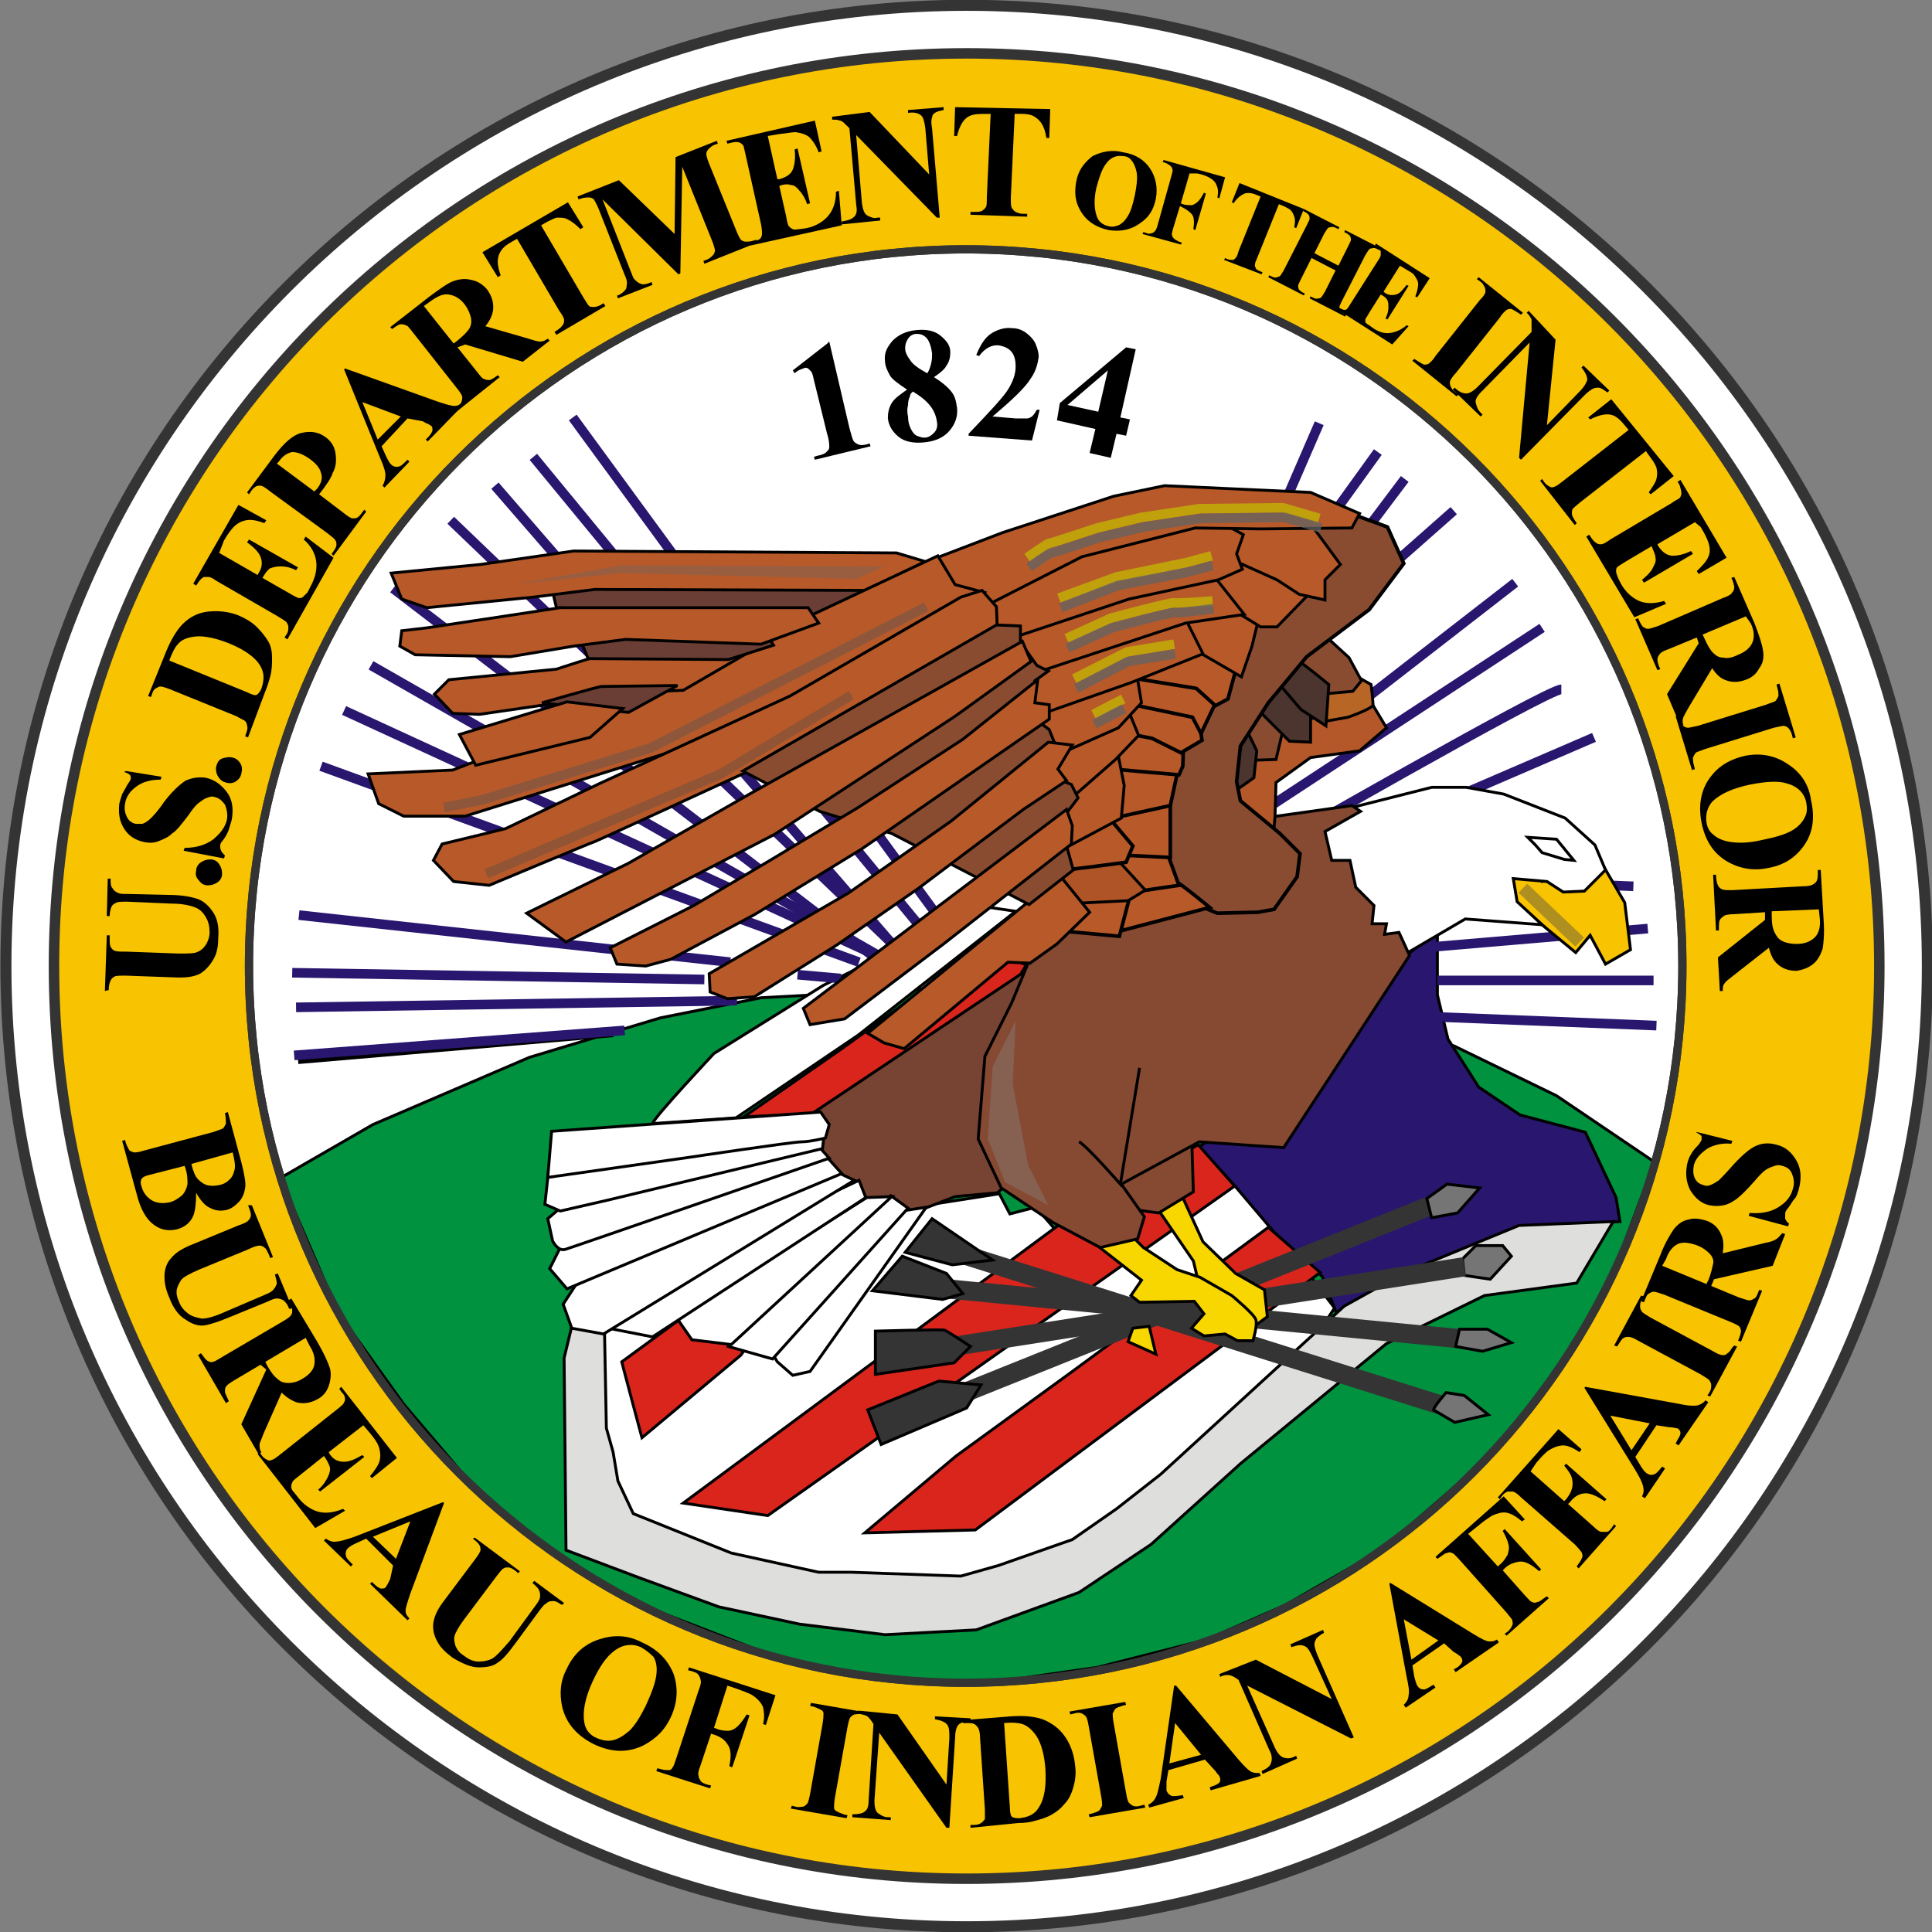 <?xml version="1.0" encoding="utf-8"?>
<!-- Generator: Adobe Illustrator 25.1.0, SVG Export Plug-In . SVG Version: 6.00 Build 0)  -->
<svg version="1.1"
	 id="svg34127" inkscape:version="0.48.4 r9939" xmlns:cc="http://creativecommons.org/ns#" xmlns:dc="http://purl.org/dc/elements/1.1/" xmlns:inkscape="http://www.inkscape.org/namespaces/inkscape" xmlns:rdf="http://www.w3.org/1999/02/22-rdf-syntax-ns#" xmlns:sodipodi="http://sodipodi.sourceforge.net/DTD/sodipodi-0.dtd" xmlns:svg="http://www.w3.org/2000/svg"
	 xmlns="http://www.w3.org/2000/svg" xmlns:xlink="http://www.w3.org/1999/xlink" x="0px" y="0px" viewBox="0 0 201.1 201.1"
	 style="enable-background:new 0 0 201.1 201.1;" xml:space="preserve">
<rect x="0" y="0" width="201.1" height="201.1" fill="#808080" stroke="none"/>
<style type="text/css">
	.st0{fill:#FFFFFF;stroke:#343434;stroke-width:1.147;stroke-miterlimit:4.59;}
	.st1{fill:#F8C300;stroke:#343434;stroke-width:1.09;stroke-miterlimit:4.361;}
	.st2{fill:#FFFFFF;stroke:#343434;stroke-width:0.856;stroke-miterlimit:3.423;}
	.st3{fill:#00923F;stroke:#000000;stroke-width:0.3;}
	.st4{fill:#FFFFFF;stroke:#000000;stroke-width:0.3;}
	.st5{fill:#28166F;stroke:#000000;stroke-width:0.3;}
	.st6{fill:#DEDEDD;stroke:#000000;stroke-width:0.3;}
	.st7{fill:#DA251D;stroke:#000000;stroke-width:0.3;}
	.st8{fill:none;stroke:#343434;stroke-width:2;}
	.st9{fill:#757575;stroke:#000000;stroke-width:0.3;}
	.st10{fill:none;stroke:#343434;stroke-width:0.856;stroke-miterlimit:3.423;}
	.st11{fill:#343434;stroke:#000000;stroke-width:0.3;}
	.st12{fill:none;stroke:#000000;}
	.st13{fill:none;stroke:#28166F;}
	.st14{fill:#F8D700;stroke:#000000;stroke-width:0.3;}
	.st15{fill:#F8C300;stroke:#000000;stroke-width:0.3;}
	.st16{fill:#774332;stroke:#000000;stroke-width:0.3;}
	.st17{fill:#864931;stroke:#000000;stroke-width:0.3;}
	.st18{fill:#B45829;stroke:#000000;stroke-width:0.3;}
	.st19{fill:#B76625;stroke:#000000;stroke-width:0.3;}
	.st20{fill:#894C31;stroke:#000000;stroke-width:0.3;}
	.st21{fill:#4B352E;stroke:#000000;stroke-width:0.3;}
	.st22{fill:#894C31;stroke:#000000;stroke-width:0.375;}
	.st23{fill:#B85929;stroke:#000000;stroke-width:0.375;}
	.st24{fill:#B85929;stroke:#000000;stroke-width:0.3;}
	.st25{fill:#AF5427;stroke:#000000;stroke-width:0.3;}
	.st26{fill:#6A3E34;stroke:#000000;stroke-width:0.3;}
	.st27{opacity:0.359;fill:none;stroke:#4D4D4D;}
	.st28{opacity:0.423;fill:none;stroke:#575757;}
	.st29{opacity:0.382;fill:#666666;}
	.st30{opacity:0.753;fill:none;stroke:#C3B903;}
	.st31{opacity:0.753;fill:none;stroke:#636363;}
	.st32{fill:none;stroke:#000000;stroke-width:0.3;}
	.st33{opacity:0.382;fill:#878787;}
	.st34{opacity:0.423;fill:none;stroke:#4A4A4A;stroke-width:1.3;}
</style>
<sodipodi:namedview  bordercolor="#666666" borderopacity="1.0" fit-margin-bottom="0" fit-margin-left="0" fit-margin-right="0" fit-margin-top="0" id="base" inkscape:current-layer="layer1" inkscape:cx="133.24262" inkscape:cy="70.463452" inkscape:document-units="px" inkscape:pageopacity="0.0" inkscape:pageshadow="2" inkscape:window-height="839" inkscape:window-maximized="0" inkscape:window-width="1332" inkscape:window-x="95" inkscape:window-y="1" inkscape:zoom="1.8890868" pagecolor="#ffffff" showgrid="false">
	</sodipodi:namedview>
<g id="layer1" transform="translate(-67.283,-234.646)" inkscape:groupmode="layer" inkscape:label="Layer 1">
	
		<path id="path34685" sodipodi:cx="340" sodipodi:cy="244.50504" sodipodi:rx="87.14286" sodipodi:ry="87.14286" sodipodi:type="arc" class="st0" d="
		M267.9,335.2c0,55.2-44.8,100-100,100s-100-44.8-100-100s44.8-100,100-100S267.9,280,267.9,335.2z"/>
	
		<path id="path34685-4" sodipodi:cx="340" sodipodi:cy="244.50504" sodipodi:rx="87.14286" sodipodi:ry="87.14286" sodipodi:type="arc" class="st1" d="
		M262.9,335.2c0,52.5-42.5,95-95,95s-95-42.5-95-95s42.5-95,95-95S262.9,282.8,262.9,335.2z"/>
	
		<path id="path34685-4-9" sodipodi:cx="340" sodipodi:cy="244.50504" sodipodi:rx="87.14286" sodipodi:ry="87.14286" sodipodi:type="arc" class="st2" d="
		M242.4,335.2c0,41.2-33.4,74.6-74.6,74.6s-74.6-33.4-74.6-74.6s33.4-74.6,74.6-74.6S242.4,294,242.4,335.2z"/>
	<path id="path34785" inkscape:connector-curvature="0" sodipodi:nodetypes="cccccccccccccccccccccccccc" class="st3" d="
		M96.4,357.3l1.8,4l4.3,10l6.8,9.5l6.8,8l8.4,7.3l9,5.4l15.8,6.1l12.9,2.1l10.2-0.2l9.1-1.3l11.4-2.9l8.2-3.6l10.1-5.8l11.2-9.7
		l7.4-9.7l5.2-8.8l4.5-12.1l-10.2-6.9l-10.7-5.2l-55.5-5.9l-16.6,0.9l-10.5,2.1l-13.6,4.1l-16.3,7L96.4,357.3z"/>
	<path id="path34811" inkscape:connector-curvature="0" class="st4" d="M130.7,372.9l33.6-12.9l7-1.1l1.1,2.1l2.7-0.7l2,2.3
		l18.8-4.8l3.9,4.6l6.4,8.4l-6.6,9.8l-17.1,14.8c0,0-14.6,5.9-15.4,5.9s-28.2-3.9-28.2-3.9l-10.4-4.8l-0.7-16.4L130.7,372.9z"/>
	<path id="path34157" inkscape:connector-curvature="0" class="st5" d="M216.9,331.4v6.8l1.1,4.6l3.2,5l4.3,2.9l6.8,1.8l3.2,6.8
		l0.4,2.5l-10.7,0.7c0,0-18.2,10.4-18.9,8.6c-0.7-1.8-1.4-3.6-1.4-3.6l-5-4.6l-3.9-4.6l-3.9-4.3l4.6-2.9l4.3-4.3l3.6-4.6l4.6-4.3
		L216.9,331.4z"/>
	<path id="path34805" inkscape:connector-curvature="0" sodipodi:nodetypes="cccccccccccccccccccccccccccccccc" class="st6" d="
		M126.8,372.7l3.4,0.2l0.2,10.4l0.7,2.5l0.5,3l1.6,3.4l10.2,4.1l9.1,2h3.4l11.4,0.4l3.9-1.1l7.7-2.7l4.6-3.2l4.6-3.6l19.1-17.5
		l6.3-3.5l11.9-4.9l9.8-0.4l-3.8,6.4l-9.6,1.3l-10.2,5L196.4,387l-9.3,8.4l-7.5,5l-10.7,3.9l-9.5,0.5l-8.9-1.1l-8.4-1.8l-8.2-3
		l-7.7-2.9l-0.2-20L126.8,372.7z"/>
	<path id="path34809" inkscape:connector-curvature="0" sodipodi:nodetypes="ccccccc" class="st7" d="M157.3,394.2l11.5-0.3
		l35.9-26.8l-5.4-4.7l-20.4,15l-12.1,8.8L157.3,394.2z"/>
	<path id="path34159" inkscape:connector-curvature="0" sodipodi:nodetypes="cc" class="st8" d="M166.7,380l49.3-19.8"/>
	<path id="path34161" inkscape:connector-curvature="0" sodipodi:nodetypes="cccccc" class="st9" d="M216.3,361.4
		c-0.1-0.4-0.5-2-0.5-2l2.1-1.5l3.4,0.4l-2.3,2.6L216.3,361.4z"/>
	<path id="path34681" inkscape:connector-curvature="0" class="st9" d="M219.5,365.7l1.4-1.4h2.8l0.9,1.1l-2.2,2.4l-2.7-0.4
		L219.5,365.7z"/>
	
		<path id="path34685-4-9-6" sodipodi:cx="340" sodipodi:cy="244.50504" sodipodi:rx="87.14286" sodipodi:ry="87.14286" sodipodi:type="arc" class="st10" d="
		M242.4,335.2c0,41.2-33.4,74.6-74.6,74.6s-74.6-33.4-74.6-74.6s33.4-74.6,74.6-74.6S242.4,294,242.4,335.2z"/>
	<path id="path34807" inkscape:connector-curvature="0" class="st4" d="M135.2,351.6c0.2-0.7,6.4-7.3,6.4-7.3l11.4-7.1l16.6-8.2
		l3.4,0.5l-16.4,12.9l-12.7,8.6L135.2,351.6z"/>
	<path id="path34813" inkscape:connector-curvature="0" class="st7" d="M169.8,333.1l4.3,2l-1.4,2.3l-15,12.7l-4.8,0.4l-8.2,0.4
		l10.2-7.1L169.8,333.1z"/>
	<path id="path34815" inkscape:connector-curvature="0" class="st7" d="M134.1,384.3c-0.2-0.7-2.1-7.9-2.1-7.9l8.6-6.3l5.2,3.6
		l-1.4,2L134.1,384.3z"/>
	<path id="path34817" inkscape:connector-curvature="0" class="st7" d="M138.4,391.1l39.3-29.1l14.3-8.2l3.8,4.3l-48.6,34.3
		L138.4,391.1z"/>
	<path id="path34679" inkscape:connector-curvature="0" sodipodi:nodetypes="cc" class="st8" d="M165.8,374.9l53.9-8.4"/>
	<path id="path34819" inkscape:connector-curvature="0" sodipodi:nodetypes="cc" class="st8" d="M166.5,364.9l51.7,16.3"/>
	<path id="path34821" inkscape:connector-curvature="0" sodipodi:nodetypes="cc" class="st8" d="M164.8,368.7l54.5,5.3"/>
	<path id="path34823" inkscape:connector-curvature="0" class="st9" d="M216.5,381.4c0-0.3,1.3-1.8,1.3-1.8l1.9,0.3l2.5,2l-3.5,0.8
		L216.5,381.4z"/>
	<path id="path34825" inkscape:connector-curvature="0" class="st9" d="M218.8,374.8l0.4-1.8h2.9l2.5,1.4l-3,0.9L218.8,374.8z"/>
	<path id="path34827" inkscape:connector-curvature="0" class="st11" d="M157.6,381.4l7.4-3l4.4,0.4l-1.5,2.4l-8.9,3.8L157.6,381.4z
		"/>
	<path id="path34829" inkscape:connector-curvature="0" class="st11" d="M158.4,377.7v-4.5c0,0,6.9-0.2,7.2-0.1s2.7,1.7,2.7,1.7
		l-1.7,1.7L158.4,377.7z"/>
	<path id="path34831" inkscape:connector-curvature="0" class="st11" d="M167.5,369.3l-2.1,0.6l-7.3-0.9l3.1-3.6l4.6,1.8
		L167.5,369.3z"/>
	<path id="path34833" inkscape:connector-curvature="0" class="st11" d="M170.6,365.8l-4.2,0.5l-4.9-1.3l2.8-3.5L170.6,365.8z"/>
	<path id="path36168" inkscape:connector-curvature="0" class="st12" d="M98.3,344.9l32.8-2.8"/>
	<g id="text6702">
		<path id="path4853" inkscape:connector-curvature="0" d="M78.2,337.8l0.2-5.8l0.3,0l0,0.3c0,0.4,0,0.7,0.1,0.9
			c0.1,0.2,0.2,0.3,0.4,0.4c0.2,0.1,0.6,0.1,1.2,0.1l5.5,0.2c1,0,1.7,0,2-0.2c0.3-0.1,0.6-0.4,0.8-0.7s0.4-0.8,0.4-1.3
			c0-0.6-0.1-1.1-0.4-1.6s-0.6-0.8-1.1-1c-0.5-0.2-1.3-0.4-2.5-0.4l-4.6-0.2c-0.5,0-0.9,0-1.1,0.1c-0.2,0.1-0.4,0.2-0.5,0.4
			c-0.1,0.2-0.2,0.6-0.2,1l-0.3,0l0.1-3.9l0.3,0l0,0.2c0,0.3,0,0.6,0.2,0.8c0.1,0.2,0.3,0.4,0.6,0.5c0.2,0.1,0.5,0.1,1,0.1l4.3,0.1
			c1.3,0,2.3,0.2,2.9,0.4s1.1,0.6,1.6,1.3c0.5,0.7,0.7,1.6,0.6,2.8c0,1-0.2,1.7-0.5,2.2c-0.4,0.7-0.9,1.2-1.4,1.5
			c-0.6,0.3-1.3,0.4-2.2,0.4l-5.5-0.2c-0.6,0-1.1,0-1.2,0.1c-0.2,0.1-0.3,0.2-0.4,0.4c-0.1,0.2-0.2,0.5-0.2,1L78.2,337.8z"/>
		<path id="path4855" inkscape:connector-curvature="0" d="M87.7,325.3c0-0.4,0.2-0.7,0.5-0.9c0.3-0.2,0.6-0.3,1-0.3
			c0.4,0,0.7,0.2,0.9,0.5s0.3,0.6,0.3,1c0,0.4-0.2,0.7-0.5,0.9c-0.3,0.2-0.6,0.3-1,0.3c-0.4,0-0.7-0.2-0.9-0.5
			C87.7,326,87.6,325.7,87.7,325.3L87.7,325.3z"/>
		<path id="path4857" inkscape:connector-curvature="0" d="M80.4,314.9l3.7,0.6l-0.1,0.3c-1,0-1.8,0.2-2.5,0.7
			c-0.7,0.5-1.1,1.1-1.2,1.8c-0.1,0.6,0,1,0.2,1.4c0.2,0.4,0.5,0.6,0.9,0.7c0.2,0,0.5,0,0.7,0c0.3-0.1,0.6-0.3,0.9-0.6
			c0.2-0.2,0.7-0.7,1.3-1.6c0.9-1.2,1.7-1.9,2.3-2.3c0.7-0.3,1.3-0.4,2.1-0.3c0.9,0.2,1.6,0.7,2.2,1.5s0.7,1.8,0.5,2.9
			c-0.1,0.3-0.2,0.7-0.3,1c-0.1,0.3-0.3,0.7-0.6,1.1c-0.2,0.2-0.3,0.4-0.3,0.6c0,0.1,0,0.3,0.1,0.5c0.1,0.2,0.2,0.3,0.4,0.5
			l-0.1,0.3l-4.2-0.8l0.1-0.3c1.2,0,2.2-0.3,3-0.9c0.7-0.6,1.2-1.2,1.4-2c0.1-0.6,0-1.1-0.2-1.6c-0.3-0.4-0.6-0.7-1.1-0.8
			c-0.3-0.1-0.5,0-0.8,0.1c-0.3,0.1-0.5,0.3-0.8,0.5c-0.3,0.2-0.7,0.7-1.1,1.3c-0.7,0.9-1.2,1.6-1.7,1.9c-0.4,0.4-0.9,0.6-1.4,0.8
			c-0.5,0.2-1,0.2-1.5,0.1c-0.9-0.2-1.6-0.6-2.1-1.4c-0.5-0.8-0.6-1.6-0.5-2.6c0.1-0.4,0.2-0.7,0.3-1c0.1-0.2,0.3-0.5,0.5-0.9
			c0.2-0.3,0.4-0.6,0.4-0.7c0-0.1,0-0.3-0.1-0.4c-0.1-0.1-0.3-0.2-0.6-0.3L80.4,314.9z"/>
		<path id="path4859" inkscape:connector-curvature="0" d="M89.8,314.4c0.1-0.4,0.3-0.7,0.6-0.8s0.7-0.2,1.1-0.1
			c0.4,0.1,0.6,0.3,0.8,0.6s0.2,0.7,0.1,1.1c-0.1,0.4-0.3,0.6-0.6,0.8s-0.7,0.2-1,0.1c-0.4-0.1-0.6-0.3-0.8-0.6
			S89.7,314.7,89.8,314.4z"/>
		<path id="path4861" inkscape:connector-curvature="0" d="M93.1,311.4l-0.3-0.1l0.1-0.3c0.1-0.3,0.2-0.6,0.1-0.8
			c0-0.2-0.1-0.4-0.2-0.5c-0.1-0.1-0.4-0.2-0.9-0.5l-6.9-2.8c-0.5-0.2-0.9-0.3-1-0.3c-0.2,0-0.3,0.1-0.5,0.2
			c-0.2,0.1-0.3,0.3-0.4,0.6l-0.1,0.3l-0.3-0.1l1.9-4.7c0.5-1.2,1.1-2.2,1.7-2.8c0.8-0.8,1.7-1.2,2.7-1.3c1-0.1,2.1,0,3.1,0.4
			c0.7,0.3,1.4,0.7,1.9,1.2c0.5,0.5,0.9,1,1.2,1.5c0.3,0.5,0.4,1.1,0.4,1.7c0,0.6,0,1.3-0.2,2c-0.1,0.3-0.2,0.8-0.5,1.5L93.1,311.4z
			 M84.9,303.4l8.1,3.3c0.4,0.2,0.7,0.3,0.8,0.3c0.1,0,0.2,0,0.3-0.1c0.1-0.1,0.3-0.3,0.4-0.6c0.3-0.9,0.3-1.6-0.1-2.3
			c-0.5-0.9-1.6-1.7-3.3-2.4c-1.3-0.5-2.5-0.8-3.5-0.7c-0.8,0.1-1.4,0.3-1.8,0.8C85.5,302,85.2,302.6,84.9,303.4z"/>
		<path id="path4863" inkscape:connector-curvature="0" d="M90.1,292.2l4,2.3l0.1-0.2c0.4-0.6,0.4-1.2,0.2-1.7
			c-0.2-0.5-0.7-1-1.4-1.5l0.2-0.3l5.1,2.9l-0.2,0.3c-0.6-0.3-1.1-0.4-1.6-0.4s-0.8,0.1-1.1,0.2c-0.3,0.2-0.5,0.5-0.8,1l2.8,1.6
			c0.5,0.3,0.9,0.5,1,0.5c0.1,0,0.3,0,0.4-0.1c0.1-0.1,0.3-0.3,0.5-0.5l0.3-0.6c0.5-0.9,0.7-1.8,0.6-2.6c-0.1-0.8-0.5-1.6-1.3-2.3
			l0.2-0.3l2.9,2.2l-4.8,8.5l-0.3-0.2l0.2-0.3c0.2-0.3,0.2-0.5,0.2-0.8c0-0.2-0.1-0.3-0.2-0.5c-0.1-0.1-0.4-0.3-0.9-0.6l-6.4-3.7
			c-0.4-0.3-0.7-0.4-0.8-0.4c-0.2,0-0.4,0-0.5,0c-0.2,0.1-0.4,0.3-0.6,0.6l-0.2,0.3l-0.3-0.2l4.7-8.2l2.9,1.6l-0.2,0.3
			c-0.8-0.3-1.4-0.4-1.9-0.3c-0.5,0.1-0.9,0.3-1.3,0.7c-0.2,0.2-0.6,0.7-1,1.4L90.1,292.2z"/>
		<path id="path4865" inkscape:connector-curvature="0" d="M100.5,286.1l2.5,1.9c0.5,0.4,0.8,0.6,1,0.6c0.2,0,0.4,0,0.5-0.1
			c0.2-0.1,0.4-0.4,0.7-0.8l0.2,0.2l-3.4,4.6l-0.2-0.2c0.3-0.4,0.5-0.7,0.5-0.9c0-0.2,0-0.4-0.1-0.5c-0.1-0.2-0.4-0.4-0.9-0.8
			l-5.9-4.3c-0.5-0.4-0.8-0.6-1-0.6c-0.2,0-0.4,0-0.5,0.1c-0.2,0.1-0.4,0.3-0.7,0.8l-0.2-0.2l2.9-3.9c1-1.3,1.9-2.1,2.8-2.3
			c0.9-0.2,1.7-0.1,2.4,0.4c0.6,0.4,1,1,1.1,1.7c0.1,0.7,0.1,1.4-0.3,2.1C101.8,284.3,101.3,285.1,100.5,286.1z M96.1,282.9l3.9,2.9
			c0.1-0.1,0.2-0.2,0.3-0.3c0.4-0.5,0.6-1.1,0.4-1.6c-0.1-0.5-0.5-1-1.2-1.5c-0.7-0.5-1.3-0.7-1.8-0.7c-0.5,0.1-1,0.4-1.4,1
			L96.1,282.9z"/>
		<path id="path4867" inkscape:connector-curvature="0" d="M109.7,278.2l-2.7,2.9l0.5,1.1c0.2,0.4,0.3,0.6,0.5,0.8
			c0.2,0.2,0.5,0.3,0.8,0.2c0.2,0,0.5-0.3,0.9-0.7l0.2,0.2l-2.6,2.7l-0.2-0.2c0.2-0.3,0.3-0.7,0.3-1.1c0-0.4-0.2-1-0.6-1.9l-3.7-9.1
			l0.1-0.1l9.5,3.4c0.9,0.3,1.5,0.5,1.9,0.5c0.3,0,0.5-0.1,0.8-0.4l0.2,0.2l-3.8,3.9l-0.2-0.2l0.2-0.2c0.3-0.3,0.5-0.6,0.5-0.8
			c0-0.1,0-0.3-0.1-0.4c-0.1-0.1-0.2-0.1-0.3-0.2c0,0-0.3-0.1-0.6-0.3L109.7,278.2z M109,278l-4-1.5l1.6,3.9L109,278z"/>
		<path id="path4869" inkscape:connector-curvature="0" d="M114.9,270.8l2,2.5c0.4,0.5,0.6,0.8,0.8,0.8c0.2,0.1,0.3,0.1,0.5,0.1
			c0.2,0,0.5-0.2,0.9-0.5l0.2,0.2l-4.5,3.6l-0.2-0.2c0.4-0.3,0.7-0.6,0.7-0.8c0.1-0.2,0.1-0.4,0.1-0.5c0-0.2-0.2-0.5-0.6-1l-4.5-5.7
			c-0.4-0.5-0.6-0.8-0.8-0.8c-0.2-0.1-0.3-0.1-0.5-0.1c-0.2,0-0.5,0.2-0.9,0.5l-0.2-0.2l4.1-3.2c1.1-0.8,1.9-1.4,2.5-1.6
			c0.6-0.2,1.2-0.3,1.9-0.1c0.6,0.1,1.2,0.5,1.6,1c0.5,0.7,0.7,1.4,0.6,2.2c-0.1,0.5-0.3,1-0.8,1.6l4.5,1.3c0.6,0.2,1,0.3,1.2,0.3
			c0.3,0,0.5-0.1,0.8-0.3l0.2,0.2l-2.8,2.2l-6-1.8L114.9,270.8z M111.4,266.5l3.1,3.9l0.4-0.3c0.6-0.5,1-0.9,1.2-1.2
			c0.2-0.3,0.3-0.7,0.2-1.2c-0.1-0.4-0.3-0.9-0.6-1.3c-0.5-0.7-1.1-1-1.7-1.1s-1.2,0.2-1.9,0.7L111.4,266.5z"/>
		<path id="path4871" inkscape:connector-curvature="0" d="M126.4,255.7l1.6,2.6l-0.3,0.2c-0.5-0.5-0.9-0.8-1.3-1
			c-0.3-0.2-0.7-0.2-1.1-0.2c-0.2,0-0.6,0.2-1,0.4l-0.7,0.4l4.4,7.5c0.3,0.5,0.5,0.8,0.6,0.9c0.1,0.1,0.3,0.1,0.5,0.1
			c0.2,0,0.5-0.1,0.7-0.2l0.3-0.2l0.2,0.3l-5.1,3l-0.2-0.3l0.3-0.2c0.3-0.2,0.5-0.4,0.6-0.6c0.1-0.1,0.1-0.3,0.1-0.5
			c0-0.1-0.2-0.5-0.5-0.9l-4.4-7.5l-0.7,0.4c-0.7,0.4-1,0.8-1.2,1.3c-0.2,0.6-0.1,1.3,0.2,2.1l-0.3,0.2l-1.6-2.6L126.4,255.7z"/>
		<path id="path4873" inkscape:connector-curvature="0" d="M137.5,259l0.1-8l4.3-1.7l0.1,0.3l-0.3,0.1c-0.3,0.1-0.5,0.3-0.7,0.5
			c-0.1,0.1-0.2,0.3-0.2,0.5c0,0.1,0.1,0.5,0.3,1l2.8,6.9c0.2,0.5,0.4,0.9,0.5,1c0.1,0.1,0.3,0.2,0.5,0.2c0.2,0,0.5,0,0.8-0.1
			l0.3-0.1l0.1,0.3l-5.5,2.2l-0.1-0.3l0.3-0.1c0.3-0.1,0.5-0.3,0.7-0.5c0.1-0.1,0.2-0.3,0.2-0.5c0-0.1-0.1-0.5-0.3-1l-3.1-7.7
			l-0.2,11.1l-0.2,0.1l-7.9-7.8l2.9,7.4c0.2,0.5,0.3,0.8,0.4,0.9c0.2,0.2,0.4,0.4,0.7,0.5c0.3,0.1,0.7,0,1.1-0.2l0.1,0.3l-3.6,1.4
			l-0.1-0.3l0.1,0c0.2-0.1,0.4-0.2,0.6-0.4c0.2-0.2,0.3-0.3,0.3-0.5c0-0.2,0.1-0.4,0-0.7c0-0.1-0.1-0.3-0.3-0.8l-2.6-6.6
			c-0.2-0.5-0.4-0.8-0.5-1c-0.1-0.1-0.3-0.2-0.5-0.2c-0.2,0-0.5,0-0.8,0.1l-0.3,0.1l-0.1-0.3l4.3-1.7L137.5,259z"/>
		<path id="path4875" inkscape:connector-curvature="0" d="M147.2,248.8l1,4.5l0.2,0c0.7-0.2,1.2-0.5,1.4-1c0.2-0.5,0.3-1.2,0.2-2.1
			l0.3-0.1l1.3,5.7l-0.3,0.1c-0.2-0.6-0.5-1.1-0.8-1.4c-0.3-0.4-0.6-0.6-0.9-0.6c-0.3-0.1-0.7-0.1-1.2,0.1l0.7,3.1
			c0.1,0.6,0.2,1,0.3,1.1c0.1,0.1,0.2,0.2,0.4,0.3c0.2,0.1,0.4,0,0.7,0l0.7-0.1c1-0.2,1.8-0.7,2.3-1.3c0.5-0.6,0.8-1.4,0.8-2.5
			l0.3-0.1l0.3,3.6l-9.5,2.1l-0.1-0.3l0.4-0.1c0.3-0.1,0.6-0.2,0.7-0.3c0.1-0.1,0.2-0.3,0.2-0.5c0-0.1,0-0.5-0.1-1l-1.6-7.2
			c-0.1-0.5-0.2-0.8-0.2-0.9c-0.1-0.2-0.2-0.3-0.4-0.4c-0.2-0.1-0.5-0.1-0.9,0l-0.4,0.1l-0.1-0.3l9.2-2.1l0.7,3.2l-0.3,0.1
			c-0.3-0.8-0.7-1.3-1-1.6c-0.4-0.3-0.8-0.4-1.4-0.5c-0.3,0-0.9,0.1-1.7,0.2L147.2,248.8z"/>
		<path id="path4877" inkscape:connector-curvature="0" d="M157.8,246.3l6.2,6.5l-0.4-4.8c-0.1-0.7-0.2-1.1-0.4-1.3
			c-0.3-0.3-0.8-0.4-1.4-0.3l0-0.3l3.7-0.3l0,0.3c-0.5,0.1-0.8,0.2-0.9,0.3c-0.2,0.1-0.3,0.3-0.3,0.5c-0.1,0.2-0.1,0.6,0,1.1
			l0.8,9.3l-0.3,0l-8.4-8.6l0.6,7.1c0.1,0.6,0.2,1.1,0.6,1.3s0.7,0.3,1,0.2l0.3,0l0,0.3l-4,0.4l0-0.3c0.6-0.1,1-0.2,1.3-0.5
			s0.3-0.7,0.2-1.3l-0.7-7.9l-0.3-0.3c-0.3-0.3-0.5-0.5-0.7-0.5c-0.2-0.1-0.5-0.1-0.8-0.1l0-0.3L157.8,246.3z"/>
		<path id="path4879" inkscape:connector-curvature="0" d="M176.6,246l-0.1,3l-0.3,0c-0.1-0.7-0.3-1.2-0.5-1.5
			c-0.2-0.3-0.5-0.6-0.9-0.8c-0.2-0.1-0.6-0.2-1.1-0.2l-0.8,0l-0.4,8.7c0,0.6,0,0.9,0.1,1.1c0.1,0.1,0.2,0.3,0.4,0.4
			c0.2,0.1,0.4,0.2,0.8,0.2l0.4,0l0,0.3l-5.9-0.2l0-0.3l0.4,0c0.3,0,0.6,0,0.8-0.1c0.1-0.1,0.3-0.2,0.4-0.4c0.1-0.1,0.1-0.5,0.1-1
			l0.4-8.7l-0.8,0c-0.8,0-1.3,0.1-1.7,0.4c-0.5,0.4-0.8,1.1-1,1.9l-0.3,0l0.1-3L176.6,246z"/>
		<path id="path4881" inkscape:connector-curvature="0" d="M184.2,250.5c1.3,0.2,2.2,0.8,2.8,1.7c0.6,0.9,0.8,2,0.6,3.1
			c-0.2,1-0.6,1.8-1.4,2.4c-1,0.8-2.1,1.1-3.5,0.9c-1.4-0.3-2.4-1-3-2.1c-0.5-0.9-0.6-1.8-0.4-2.9c0.2-1.2,0.8-2,1.7-2.7
			C182,250.4,183.1,250.2,184.2,250.5z M184.2,250.9c-0.7-0.1-1.3,0.1-1.8,0.8c-0.4,0.5-0.7,1.4-1,2.5c-0.3,1.3-0.2,2.4,0.1,3.1
			c0.2,0.5,0.7,0.8,1.2,0.9c0.4,0.1,0.7,0,1-0.1c0.4-0.2,0.7-0.5,1-1c0.3-0.5,0.5-1.2,0.7-2.1c0.2-1,0.3-1.8,0.2-2.4
			c-0.1-0.5-0.3-1-0.5-1.2C184.9,251.1,184.6,250.9,184.2,250.9L184.2,250.9z"/>
		<path id="path4883" inkscape:connector-curvature="0" d="M191.1,252.7l-0.9,3.1l0.2,0.1c0.3,0.1,0.6,0.1,0.9,0.1
			c0.2,0,0.5-0.2,0.7-0.4c0.2-0.2,0.4-0.5,0.6-0.9l0.2,0.1l-1.1,3.8l-0.2-0.1c0.1-0.7,0.1-1.3-0.2-1.6c-0.3-0.3-0.6-0.5-1-0.7
			l-0.2-0.1l-0.7,2.3c-0.1,0.4-0.2,0.6-0.1,0.8c0,0.1,0.1,0.2,0.2,0.3c0.1,0.1,0.3,0.2,0.5,0.3l0.3,0.1l-0.1,0.2l-4-1.1l0.1-0.2
			l0.3,0.1c0.2,0.1,0.4,0.1,0.6,0c0.1,0,0.2-0.1,0.3-0.2c0.1-0.1,0.2-0.3,0.3-0.7l1.4-5c0.1-0.4,0.2-0.6,0.1-0.8
			c0-0.1-0.1-0.2-0.2-0.3c-0.1-0.1-0.3-0.2-0.5-0.3l-0.3-0.1l0.1-0.2l6.4,1.8l-0.6,2.2l-0.2-0.1c0.1-0.5,0.1-0.9-0.1-1.3
			c-0.1-0.3-0.4-0.6-0.8-0.8c-0.2-0.1-0.6-0.3-1.2-0.4L191.1,252.7z"/>
		<path id="path4885" inkscape:connector-curvature="0" d="M203,256.4l-0.8,2l-0.2-0.1c0.1-0.5,0.1-0.9,0-1.1
			c-0.1-0.3-0.2-0.5-0.4-0.7c-0.1-0.1-0.3-0.2-0.7-0.4l-0.5-0.2l-2.3,5.7c-0.2,0.4-0.2,0.6-0.2,0.7c0,0.1,0.1,0.2,0.1,0.3
			c0.1,0.1,0.2,0.2,0.5,0.3l0.2,0.1l-0.1,0.2l-3.9-1.5l0.1-0.2l0.2,0.1c0.2,0.1,0.4,0.1,0.6,0.1c0.1,0,0.2-0.1,0.3-0.2
			c0.1-0.1,0.2-0.3,0.3-0.7l2.3-5.7l-0.5-0.2c-0.5-0.2-0.9-0.2-1.2-0.1c-0.4,0.2-0.8,0.5-1.1,1l-0.2-0.1l0.8-2L203,256.4z"/>
		<path id="path4887" inkscape:connector-curvature="0" d="M203.8,261.5l-1.1,2.2c-0.2,0.4-0.3,0.6-0.3,0.7c0,0.1,0,0.2,0.1,0.4
			c0.1,0.1,0.2,0.2,0.4,0.3l0.2,0.1l-0.1,0.2l-3.7-1.9l0.1-0.2l0.2,0.1c0.2,0.1,0.4,0.2,0.6,0.1c0.1,0,0.2-0.1,0.3-0.1
			c0.1-0.1,0.2-0.3,0.4-0.6l2.4-4.7c0.2-0.4,0.3-0.6,0.3-0.7c0-0.1,0-0.2-0.1-0.4c-0.1-0.1-0.2-0.2-0.4-0.3l-0.2-0.1l0.1-0.2
			l3.7,1.9l-0.1,0.2l-0.2-0.1c-0.2-0.1-0.4-0.2-0.6-0.1c-0.1,0-0.2,0-0.3,0.1c-0.1,0.1-0.2,0.3-0.4,0.6l-1,2l2.5,1.3l1-2
			c0.2-0.4,0.3-0.6,0.3-0.7c0-0.1,0-0.2-0.1-0.4c-0.1-0.1-0.2-0.2-0.4-0.3l-0.2-0.1l0.1-0.2l3.7,1.9l-0.1,0.2l-0.2-0.1
			c-0.2-0.1-0.4-0.2-0.6-0.1c-0.1,0-0.2,0-0.3,0.1c-0.1,0.1-0.2,0.3-0.4,0.6l-2.4,4.7c-0.2,0.4-0.3,0.6-0.3,0.7c0,0.1,0,0.2,0.1,0.4
			c0.1,0.1,0.2,0.2,0.4,0.3l0.2,0.1l-0.1,0.2l-3.7-1.9l0.1-0.2l0.2,0.1c0.2,0.1,0.4,0.2,0.6,0.1c0.1,0,0.2,0,0.3-0.1
			c0.1-0.1,0.2-0.3,0.4-0.6l1.1-2.2L203.8,261.5z"/>
		<path id="path4889" inkscape:connector-curvature="0" d="M213,262.3l-1.7,2.7l0.1,0.1c0.4,0.3,0.8,0.3,1.2,0.2s0.7-0.5,1.1-1
			l0.2,0.1l-2.2,3.5l-0.2-0.1c0.2-0.4,0.3-0.8,0.3-1.1c0-0.3,0-0.6-0.1-0.8c-0.1-0.2-0.3-0.4-0.7-0.6l-1.2,1.9
			c-0.2,0.4-0.4,0.6-0.4,0.7c0,0.1,0,0.2,0,0.3c0.1,0.1,0.2,0.2,0.4,0.3l0.4,0.3c0.6,0.4,1.2,0.6,1.8,0.5c0.6-0.1,1.1-0.3,1.7-0.8
			l0.2,0.1l-1.7,1.9l-5.8-3.7l0.1-0.2l0.2,0.1c0.2,0.1,0.4,0.2,0.5,0.2c0.1,0,0.2,0,0.3-0.1c0.1-0.1,0.2-0.3,0.4-0.6l2.8-4.4
			c0.2-0.3,0.3-0.5,0.3-0.6c0-0.1,0-0.3,0-0.4c-0.1-0.2-0.2-0.3-0.4-0.5l-0.2-0.1l0.1-0.2l5.6,3.6l-1.3,2l-0.2-0.1
			c0.2-0.5,0.3-1,0.3-1.3c0-0.3-0.2-0.6-0.4-0.9c-0.1-0.2-0.5-0.4-1-0.7L213,262.3z"/>
		<path id="path4891" inkscape:connector-curvature="0" d="M219.1,275.7l-0.2,0.2l-4.6-3.7l0.2-0.2l0.3,0.2c0.3,0.2,0.5,0.3,0.7,0.4
			c0.2,0,0.3,0,0.5-0.1c0.1-0.1,0.4-0.3,0.7-0.8l4.6-5.8c0.4-0.4,0.6-0.7,0.6-0.9c0-0.2,0-0.3-0.1-0.5c-0.1-0.2-0.2-0.4-0.5-0.6
			l-0.3-0.2l0.2-0.2l4.6,3.7l-0.2,0.2l-0.3-0.2c-0.3-0.2-0.5-0.3-0.7-0.4c-0.2,0-0.3,0-0.5,0.1c-0.1,0.1-0.4,0.3-0.7,0.8l-4.6,5.8
			c-0.4,0.4-0.6,0.8-0.6,0.9c0,0.2,0,0.3,0.1,0.5c0.1,0.2,0.2,0.4,0.5,0.6L219.1,275.7z"/>
		<path id="path4893" inkscape:connector-curvature="0" d="M229.2,270l-0.9,8.9l3.4-3.5c0.5-0.5,0.7-0.9,0.8-1.2
			c0-0.4-0.2-0.8-0.6-1.3l0.2-0.2l2.7,2.6l-0.2,0.2c-0.4-0.3-0.7-0.5-0.9-0.5c-0.2,0-0.4,0-0.6,0.1c-0.2,0.1-0.5,0.3-0.9,0.7
			l-6.6,6.7l-0.2-0.2l1.1-12l-5,5.1c-0.5,0.5-0.7,0.9-0.6,1.2c0.1,0.4,0.2,0.7,0.5,1l0.2,0.2l-0.2,0.2l-2.9-2.8l0.2-0.2
			c0.4,0.4,0.8,0.6,1.2,0.6c0.3,0,0.7-0.2,1.2-0.7l5.6-5.7l0-0.4c0-0.4,0-0.7,0-0.9c-0.1-0.2-0.2-0.4-0.5-0.7l0.2-0.2L229.2,270z"/>
		<path id="path4895" inkscape:connector-curvature="0" d="M241.5,284.2l-2.4,1.9l-0.2-0.2c0.4-0.6,0.7-1,0.8-1.4
			c0.1-0.4,0.1-0.7,0-1.2c-0.1-0.2-0.2-0.5-0.6-1l-0.5-0.7l-6.8,5.3c-0.5,0.4-0.7,0.6-0.8,0.7c-0.1,0.1-0.1,0.3-0.1,0.5
			s0.1,0.4,0.3,0.7l0.2,0.3l-0.2,0.2l-3.6-4.6l0.2-0.2l0.2,0.3c0.2,0.3,0.4,0.4,0.6,0.5c0.1,0.1,0.3,0.1,0.5,0
			c0.1,0,0.4-0.2,0.9-0.6l6.8-5.3l-0.5-0.6c-0.5-0.6-0.9-0.9-1.4-1c-0.6-0.1-1.3,0.1-2.1,0.5l-0.2-0.2l2.4-1.9L241.5,284.2z"/>
		<path id="path4897" inkscape:connector-curvature="0" d="M243.7,289l-3.9,2.3l0.1,0.2c0.4,0.6,0.8,0.9,1.4,1c0.5,0,1.2-0.1,2-0.5
			l0.2,0.3l-5.1,3l-0.2-0.3c0.5-0.4,0.9-0.8,1.1-1.2c0.2-0.4,0.4-0.7,0.3-1.1c0-0.3-0.2-0.7-0.4-1.2l-2.7,1.6
			c-0.5,0.3-0.8,0.5-0.9,0.6c-0.1,0.1-0.1,0.3-0.1,0.4c0,0.2,0.1,0.4,0.2,0.7l0.3,0.6c0.5,0.9,1.2,1.5,1.9,1.8
			c0.7,0.3,1.6,0.3,2.6,0l0.2,0.3l-3.3,1.4l-5-8.4l0.3-0.2l0.2,0.3c0.2,0.3,0.4,0.5,0.6,0.6c0.1,0.1,0.3,0.1,0.5,0.1
			c0.1,0,0.5-0.2,0.9-0.5l6.4-3.8c0.4-0.3,0.7-0.4,0.8-0.5c0.1-0.1,0.2-0.3,0.2-0.5c0-0.3-0.1-0.5-0.2-0.9l-0.2-0.3l0.3-0.2l4.8,8.1
			l-2.9,1.7l-0.2-0.3c0.6-0.6,1-1,1.2-1.5c0.2-0.4,0.2-0.9,0-1.5c-0.1-0.3-0.3-0.8-0.8-1.6L243.7,289z"/>
		<path id="path4899" inkscape:connector-curvature="0" d="M243.9,301l-2.9,1.2c-0.6,0.2-0.9,0.4-1,0.6c-0.1,0.1-0.2,0.3-0.2,0.5
			c0,0.2,0.1,0.6,0.3,1l-0.3,0.1l-2.3-5.3l0.3-0.1c0.2,0.5,0.4,0.8,0.5,0.9c0.2,0.1,0.3,0.2,0.5,0.2c0.2,0,0.5-0.1,1.1-0.3l6.7-2.9
			c0.6-0.2,0.9-0.4,1-0.6c0.1-0.1,0.2-0.3,0.2-0.5c0-0.2-0.1-0.6-0.3-1l0.3-0.1l2.1,4.8c0.5,1.3,0.8,2.2,0.9,2.9
			c0.1,0.7,0,1.3-0.4,1.8c-0.3,0.6-0.8,1-1.4,1.2c-0.8,0.3-1.5,0.3-2.2,0c-0.5-0.2-0.9-0.6-1.3-1.2l-2.4,4c-0.3,0.5-0.5,0.9-0.6,1.1
			c-0.1,0.3-0.1,0.6,0,0.8l-0.3,0.1l-1.4-3.3l3.3-5.3L243.9,301z M249,298.8l-4.5,1.9l0.2,0.4c0.3,0.7,0.6,1.2,0.9,1.5
			c0.3,0.3,0.6,0.5,1.1,0.5c0.4,0.1,0.9,0,1.5-0.3c0.8-0.3,1.3-0.8,1.5-1.3c0.2-0.5,0.2-1.2-0.2-2L249,298.8z"/>
		<path id="path4901" inkscape:connector-curvature="0" d="M243.7,314.7l-0.3,0.1l-1.7-5.6l0.3-0.1l0.1,0.4c0.1,0.3,0.2,0.5,0.4,0.7
			c0.1,0.1,0.3,0.2,0.5,0.2c0.1,0,0.5-0.1,1-0.2l7.1-2.2c0.5-0.2,0.9-0.3,1-0.4c0.1-0.1,0.2-0.3,0.3-0.5c0-0.2,0-0.5-0.1-0.8
			l-0.1-0.4l0.3-0.1l1.7,5.6l-0.3,0.1l-0.1-0.4c-0.1-0.3-0.2-0.5-0.4-0.7c-0.1-0.1-0.3-0.2-0.5-0.2c-0.1,0-0.5,0.1-1,0.2l-7.1,2.2
			c-0.5,0.2-0.9,0.3-1,0.4c-0.1,0.1-0.2,0.3-0.3,0.5c0,0.2,0,0.5,0.1,0.8L243.7,314.7z"/>
		<path id="path4903" inkscape:connector-curvature="0" d="M255.8,318c0.4,1.7,0.2,3.3-0.7,4.6c-0.9,1.3-2.1,2.1-3.8,2.4
			c-1.4,0.3-2.7,0.1-3.9-0.5c-1.6-0.8-2.6-2.2-3-4.2c-0.4-2,0-3.7,1.1-5c0.9-1.1,2.1-1.7,3.5-2c1.6-0.3,3.1,0,4.4,0.9
			C254.8,315.1,255.6,316.4,255.8,318L255.8,318z M255.3,318.2c-0.2-1-0.9-1.7-2-2c-0.9-0.3-2.2-0.2-3.8,0.1c-1.9,0.4-3.2,1-4,1.8
			c-0.5,0.6-0.7,1.3-0.6,2.1c0.1,0.6,0.3,1,0.7,1.3c0.4,0.4,1.1,0.7,1.9,0.8s1.8,0.1,3.1-0.2c1.5-0.3,2.5-0.6,3.2-1
			c0.7-0.4,1.1-0.9,1.3-1.3C255.4,319.3,255.4,318.8,255.3,318.2z"/>
		<path id="path4905" inkscape:connector-curvature="0" d="M251,329.6l-3.2,0.2c-0.6,0-1,0.1-1.1,0.2s-0.3,0.2-0.4,0.4
			c-0.1,0.2-0.1,0.5-0.1,1.1l-0.3,0l-0.3-5.8l0.3,0c0,0.5,0.1,0.9,0.2,1.1c0.1,0.2,0.2,0.3,0.4,0.4c0.2,0.1,0.5,0.1,1.1,0.1l7.3-0.4
			c0.6,0,1-0.1,1.1-0.2c0.2-0.1,0.3-0.2,0.4-0.4c0.1-0.2,0.1-0.5,0.1-1.1l0.3,0l0.3,5.2c0.1,1.4,0,2.4-0.1,3c-0.2,0.6-0.5,1.2-1,1.6
			c-0.5,0.4-1.1,0.6-1.7,0.7c-0.8,0-1.5-0.2-2.1-0.8c-0.4-0.4-0.6-0.9-0.8-1.6l-3.7,2.9c-0.5,0.4-0.8,0.6-0.9,0.8
			c-0.2,0.2-0.2,0.5-0.2,0.8l-0.3,0l-0.2-3.5l4.9-3.9L251,329.6z M256.6,329.3l-4.9,0.2l0,0.5c0,0.8,0.1,1.3,0.3,1.7
			c0.2,0.4,0.4,0.7,0.8,0.9s0.9,0.3,1.5,0.3c0.9,0,1.5-0.3,1.9-0.7c0.4-0.4,0.6-1.1,0.5-2L256.6,329.3z"/>
	</g>
	<g id="text6706">
		<path id="path4287" inkscape:connector-curvature="0" d="M153.6,270.2l2.1,9c0.2,0.7,0.3,1.1,0.4,1.3c0.1,0.2,0.3,0.3,0.5,0.4
			s0.5,0.1,0.9,0l0.3-0.1l0.1,0.3l-5.8,1.4l-0.1-0.3l0.3-0.1c0.5-0.1,0.8-0.2,1-0.4s0.3-0.3,0.3-0.5c0-0.2,0-0.7-0.2-1.3l-1.4-5.7
			c-0.1-0.5-0.2-0.8-0.3-0.9c-0.1-0.1-0.2-0.2-0.3-0.3c-0.2-0.1-0.3-0.1-0.5,0c-0.3,0.1-0.6,0.2-0.9,0.5l-0.2-0.3l3.6-2.8
			L153.6,270.2z"/>
		<path id="path4289" inkscape:connector-curvature="0" d="M164.5,273.9c0.8,0.5,1.4,1,1.8,1.5s0.5,1,0.6,1.7
			c0.1,0.9-0.2,1.7-0.8,2.4c-0.6,0.7-1.5,1.1-2.7,1.2c-1.1,0.1-2-0.1-2.6-0.6s-1-1.1-1.1-1.9c0-0.6,0.1-1.1,0.4-1.6
			c0.3-0.5,0.9-0.9,1.6-1.4c-0.9-0.6-1.6-1.1-1.8-1.5s-0.5-0.9-0.5-1.5c-0.1-0.8,0.2-1.4,0.8-2.1c0.6-0.6,1.4-1,2.5-1.1
			c1.1-0.1,1.9,0.1,2.5,0.6c0.6,0.5,1,1,1,1.7c0,0.5-0.1,1-0.4,1.4C165.6,273.1,165.1,273.5,164.5,273.9L164.5,273.9z M163.8,273.5
			c0.2-0.3,0.3-0.6,0.4-1c0.1-0.4,0.1-0.7,0.1-1.1c-0.1-0.7-0.3-1.3-0.6-1.6c-0.3-0.3-0.6-0.4-1-0.4c-0.4,0-0.7,0.2-0.9,0.5
			c-0.2,0.3-0.3,0.6-0.3,1c0,0.4,0.2,0.8,0.5,1.2C162.3,272.6,162.9,273,163.8,273.5L163.8,273.5z M162.3,275.4
			c-0.2,0.2-0.3,0.3-0.3,0.5c-0.1,0.2-0.2,0.5-0.2,0.9c-0.1,0.4-0.1,0.8,0,1.2c0,0.5,0.1,0.9,0.3,1.3s0.4,0.6,0.6,0.7
			c0.3,0.1,0.5,0.2,0.8,0.2c0.4,0,0.7-0.2,1-0.5c0.3-0.3,0.4-0.7,0.3-1.2C164.6,277.2,163.8,276.3,162.3,275.4L162.3,275.4z"/>
		<path id="path4291" inkscape:connector-curvature="0" d="M174.7,280.5l-6.6-0.5l0-0.2c2.2-2.3,3.6-3.8,4.1-4.6
			c0.5-0.8,0.8-1.6,0.8-2.4c0-0.6-0.1-1.1-0.4-1.5c-0.3-0.4-0.8-0.6-1.3-0.7c-0.8-0.1-1.5,0.3-2.1,1.1l-0.3-0.1
			c0.4-1,0.9-1.8,1.5-2.2s1.4-0.7,2.2-0.6c0.6,0,1.1,0.2,1.5,0.5c0.4,0.3,0.8,0.7,1,1.2c0.2,0.5,0.3,0.9,0.3,1.3
			c-0.1,0.7-0.3,1.5-0.8,2.2c-0.6,1-2,2.3-4,4l2.4,0.2c0.6,0,1,0,1.2,0c0.2,0,0.3-0.1,0.5-0.2c0.1-0.1,0.3-0.3,0.5-0.7l0.3,0
			L174.7,280.5z"/>
		<path id="path4293" inkscape:connector-curvature="0" d="M177.6,276.6l6.9-5.8l1,0.2l-1.6,7.1l1,0.2l-0.4,1.7l-1-0.2l-0.6,2.5
			l-2.2-0.5l0.6-2.5l-4-0.9L177.6,276.6z M178.4,276.8l3.2,0.7l1-4.3L178.4,276.8z"/>
	</g>
	<g id="text6710">
		<path id="path4922" inkscape:connector-curvature="0" d="M87.7,358.8c0,1.1-0.1,1.9-0.3,2.4c-0.3,0.7-0.9,1.2-1.7,1.4
			c-0.8,0.2-1.6,0.1-2.3-0.4c-0.9-0.6-1.5-1.7-1.9-3.3l-1.5-5.5l0.3-0.1c0.1,0.5,0.3,0.8,0.4,1s0.3,0.2,0.5,0.3c0.2,0,0.5,0,1.1-0.2
			l7.1-1.9c0.6-0.2,0.9-0.3,1.1-0.4c0.1-0.1,0.2-0.3,0.3-0.5c0-0.2,0-0.6-0.1-1.1l0.3-0.1l1.4,5.2c0.3,1.2,0.5,2.2,0.4,2.7
			c-0.1,0.6-0.3,1.1-0.7,1.5c-0.4,0.4-0.8,0.7-1.3,0.8c-0.5,0.1-1,0.1-1.6-0.2C88.7,360.2,88.2,359.7,87.7,358.8L87.7,358.8z
			 M87.2,355.8c0.2,0.8,0.4,1.3,0.7,1.6c0.3,0.3,0.6,0.5,0.9,0.6c0.4,0.1,0.8,0.1,1.3,0c0.5-0.1,0.8-0.3,1.1-0.6
			c0.3-0.3,0.4-0.6,0.5-1c0.1-0.4,0-1-0.2-1.8L87.2,355.8z M86.5,356l-3.5,0.9l-0.4,0.1c-0.3,0.1-0.5,0.2-0.6,0.4
			c-0.1,0.2-0.1,0.4,0,0.7c0.1,0.4,0.3,0.8,0.6,1.1c0.3,0.3,0.6,0.5,1,0.6c0.4,0.1,0.8,0.1,1.3,0c0.5-0.1,0.9-0.4,1.3-0.7
			c0.3-0.3,0.5-0.7,0.6-1.2C86.8,357.4,86.8,356.8,86.5,356L86.5,356z"/>
		<path id="path4924" inkscape:connector-curvature="0" d="M93.5,360.1l2.2,5.4l-0.3,0.1l-0.1-0.3c-0.2-0.4-0.3-0.7-0.5-0.8
			c-0.1-0.1-0.3-0.2-0.5-0.2c-0.2,0-0.6,0.1-1.2,0.4l-5.1,2.1c-0.9,0.4-1.5,0.7-1.8,1c-0.2,0.3-0.4,0.6-0.5,1
			c-0.1,0.4,0,0.9,0.2,1.3c0.2,0.6,0.6,1,1,1.3s0.9,0.4,1.4,0.5c0.5,0,1.3-0.2,2.4-0.7l4.2-1.8c0.5-0.2,0.8-0.4,0.9-0.6
			c0.2-0.2,0.2-0.4,0.3-0.5c0-0.3-0.1-0.6-0.2-1l0.3-0.1l1.5,3.6l-0.3,0.1l-0.1-0.2c-0.1-0.3-0.3-0.5-0.5-0.7
			c-0.2-0.1-0.4-0.2-0.7-0.2c-0.2,0-0.5,0.1-0.9,0.3l-3.9,1.6c-1.2,0.5-2.1,0.8-2.7,0.9c-0.6,0.1-1.3-0.1-2-0.6
			c-0.7-0.4-1.3-1.2-1.7-2.3c-0.4-0.9-0.5-1.6-0.5-2.2c0-0.8,0.3-1.5,0.7-1.9c0.4-0.5,1-0.9,1.9-1.3l5.1-2.1c0.6-0.2,1-0.4,1.1-0.6
			c0.1-0.1,0.2-0.3,0.2-0.5c0-0.2-0.1-0.5-0.3-1L93.5,360.1z"/>
		<path id="path4926" inkscape:connector-curvature="0" d="M94.4,376.7l-2.7,1.6c-0.5,0.3-0.8,0.5-0.9,0.7c-0.1,0.1-0.1,0.3-0.1,0.5
			c0,0.2,0.2,0.5,0.4,1l-0.3,0.2l-2.9-5l0.3-0.2c0.3,0.4,0.5,0.7,0.7,0.8c0.2,0.1,0.4,0.2,0.5,0.1c0.2,0,0.5-0.2,1-0.5l6.3-3.7
			c0.5-0.3,0.8-0.5,0.9-0.7c0.1-0.1,0.1-0.3,0.1-0.5c0-0.2-0.2-0.5-0.4-1l0.3-0.2l2.7,4.5c0.7,1.2,1.1,2.1,1.3,2.7
			c0.2,0.6,0.1,1.3-0.1,1.9c-0.2,0.6-0.6,1.1-1.2,1.4c-0.7,0.4-1.5,0.5-2.2,0.3c-0.5-0.2-1-0.5-1.5-1l-1.9,4.3
			c-0.2,0.6-0.4,0.9-0.4,1.1c0,0.3,0,0.6,0.2,0.8l-0.3,0.2l-1.8-3.1l2.6-5.7L94.4,376.7z M99.1,373.9l-4.2,2.5l0.2,0.4
			c0.4,0.7,0.7,1.1,1.1,1.4c0.3,0.3,0.7,0.4,1.1,0.4c0.4,0,0.9-0.1,1.4-0.4c0.7-0.4,1.2-0.9,1.3-1.5c0.1-0.6,0-1.2-0.5-2L99.1,373.9
			z"/>
		<path id="path4928" inkscape:connector-curvature="0" d="M105.1,383l-3.6,2.8l0.1,0.2c0.4,0.6,0.9,0.8,1.5,0.8
			c0.6,0,1.2-0.3,1.9-0.7l0.2,0.2l-4.6,3.6l-0.2-0.2c0.5-0.4,0.8-0.9,1-1.3c0.2-0.4,0.3-0.8,0.2-1.1c-0.1-0.3-0.3-0.7-0.6-1.1
			l-2.5,2c-0.5,0.4-0.8,0.6-0.8,0.8c-0.1,0.1-0.1,0.3-0.1,0.4c0,0.2,0.1,0.4,0.3,0.6l0.4,0.5c0.6,0.8,1.4,1.3,2.1,1.5
			c0.8,0.2,1.6,0.1,2.6-0.3l0.2,0.2l-3.1,1.8l-6-7.7l0.2-0.2l0.2,0.3c0.2,0.3,0.4,0.4,0.6,0.5c0.1,0.1,0.3,0.1,0.5,0
			c0.1,0,0.4-0.2,0.9-0.6l5.8-4.6c0.4-0.3,0.6-0.5,0.7-0.6c0.1-0.2,0.2-0.3,0.2-0.5c0-0.3-0.1-0.5-0.4-0.8l-0.2-0.3l0.2-0.2l5.8,7.4
			l-2.6,2.1l-0.2-0.2c0.5-0.6,0.9-1.2,1-1.6c0.1-0.4,0.1-0.9-0.1-1.5c-0.1-0.3-0.4-0.8-1-1.5L105.1,383z"/>
		<path id="path4930" inkscape:connector-curvature="0" d="M108.2,397.6l-2.8-2.8l-1.1,0.5c-0.4,0.2-0.6,0.3-0.8,0.5
			c-0.2,0.2-0.3,0.5-0.2,0.8c0,0.2,0.3,0.5,0.7,0.9l-0.2,0.2L101,395l0.2-0.2c0.3,0.2,0.7,0.4,1.1,0.3c0.4,0,1-0.2,1.9-0.5l9.2-3.6
			l0.1,0.1l-3.5,9.4c-0.3,0.9-0.5,1.5-0.5,1.8c0,0.3,0.1,0.5,0.4,0.8l-0.2,0.2l-3.9-3.8l0.2-0.2l0.2,0.2c0.3,0.3,0.6,0.5,0.8,0.5
			c0.1,0,0.3,0,0.4-0.1c0.1-0.1,0.1-0.2,0.2-0.3c0,0,0.1-0.2,0.3-0.6L108.2,397.6z M108.5,396.9l1.5-3.9l-3.9,1.6L108.5,396.9z"/>
		<path id="path4932" inkscape:connector-curvature="0" d="M116.7,394.7l4.7,3.5l-0.2,0.2l-0.2-0.2c-0.4-0.3-0.6-0.4-0.8-0.4
			c-0.2,0-0.4,0-0.5,0.1c-0.2,0.1-0.4,0.4-0.8,0.9l-3.3,4.4c-0.6,0.8-0.9,1.4-1,1.7c-0.1,0.4,0,0.7,0.1,1.1c0.2,0.4,0.4,0.7,0.9,1
			c0.5,0.4,1,0.6,1.5,0.6c0.5,0,1-0.1,1.4-0.3c0.5-0.3,1-0.9,1.8-1.8l2.7-3.7c0.3-0.4,0.5-0.7,0.5-1c0-0.2,0-0.4-0.1-0.6
			c-0.1-0.3-0.4-0.5-0.7-0.8l0.2-0.2l3.1,2.3l-0.2,0.2l-0.2-0.1c-0.3-0.2-0.5-0.3-0.7-0.3c-0.2,0-0.5,0-0.7,0.2
			c-0.2,0.1-0.4,0.3-0.7,0.7l-2.5,3.4c-0.8,1.1-1.4,1.8-1.9,2.1c-0.5,0.4-1.2,0.5-2,0.5c-0.8,0-1.7-0.4-2.7-1
			c-0.8-0.6-1.3-1.1-1.6-1.7c-0.4-0.7-0.5-1.4-0.4-2c0.1-0.6,0.4-1.3,1-2.1l3.3-4.4c0.4-0.5,0.6-0.9,0.6-1c0-0.2,0-0.3-0.1-0.5
			c-0.1-0.2-0.3-0.4-0.7-0.7L116.7,394.7z"/>
		<path id="path4934" inkscape:connector-curvature="0" d="M134.1,405.6c1.6,0.7,2.7,1.8,3.3,3.3c0.5,1.5,0.4,3-0.3,4.5
			c-0.6,1.3-1.5,2.2-2.8,2.9c-1.6,0.8-3.3,0.8-5.2-0.1c-1.8-0.9-2.9-2.2-3.3-3.9c-0.3-1.4-0.2-2.7,0.5-4c0.7-1.5,1.8-2.5,3.3-3
			S132.6,404.8,134.1,405.6L134.1,405.6z M134,406.1c-0.9-0.4-1.9-0.3-2.8,0.4c-0.8,0.6-1.5,1.6-2.2,3.1c-0.8,1.7-1.1,3.2-0.9,4.3
			c0.1,0.8,0.6,1.4,1.4,1.7c0.5,0.2,1,0.3,1.5,0.2c0.6-0.1,1.2-0.5,1.8-1c0.6-0.6,1.1-1.4,1.7-2.6c0.6-1.3,1-2.4,1.1-3.2
			c0.1-0.8,0-1.4-0.3-1.9C134.9,406.7,134.5,406.4,134,406.1z"/>
		<path id="path4936" inkscape:connector-curvature="0" d="M143,410.1l-1.4,4.4l0.3,0.1c0.5,0.2,0.9,0.2,1.2,0.2
			c0.3,0,0.7-0.2,1-0.5c0.3-0.3,0.6-0.7,0.9-1.2l0.3,0.1l-1.8,5.4l-0.3-0.1c0.2-1,0.2-1.8-0.2-2.3c-0.3-0.5-0.8-0.8-1.4-1l-0.3-0.1
			l-1.1,3.3c-0.2,0.5-0.3,0.9-0.2,1.1c0,0.2,0.1,0.3,0.2,0.5c0.1,0.2,0.4,0.3,0.7,0.4l0.4,0.1l-0.1,0.3l-5.6-1.8l0.1-0.3l0.4,0.1
			c0.3,0.1,0.6,0.1,0.8,0.1c0.2,0,0.3-0.1,0.4-0.3c0.1-0.1,0.2-0.4,0.4-1l2.3-7c0.2-0.5,0.3-0.9,0.2-1.1c0-0.2-0.1-0.3-0.2-0.5
			c-0.1-0.2-0.4-0.3-0.7-0.4l-0.4-0.1l0.1-0.3l9,2.9l-1,3.1l-0.3-0.1c0.2-0.7,0.1-1.3,0-1.8c-0.2-0.4-0.5-0.8-1.1-1.2
			c-0.3-0.2-0.9-0.4-1.7-0.7L143,410.1z"/>
		<path id="path4938" inkscape:connector-curvature="0" d="M155.5,423.6l-0.1,0.3l-5.8-1l0.1-0.3l0.4,0.1c0.3,0.1,0.6,0,0.8,0
			c0.2-0.1,0.3-0.2,0.4-0.3c0.1-0.1,0.2-0.5,0.3-1l1.3-7.3c0.1-0.6,0.1-0.9,0.1-1.1c0-0.2-0.1-0.3-0.3-0.4c-0.2-0.1-0.4-0.2-0.7-0.3
			l-0.4-0.1l0.1-0.3l5.8,1l-0.1,0.3l-0.4-0.1c-0.3-0.1-0.6,0-0.8,0c-0.2,0.1-0.3,0.2-0.4,0.3c-0.1,0.1-0.2,0.5-0.3,1l-1.3,7.3
			c-0.1,0.6-0.1,0.9-0.1,1.1c0,0.2,0.1,0.3,0.3,0.4c0.2,0.1,0.4,0.2,0.7,0.3L155.5,423.6z"/>
		<path id="path4940" inkscape:connector-curvature="0" d="M160.7,413.1l5.1,7.3l0.3-4.8c0-0.7,0-1.1-0.2-1.4
			c-0.2-0.3-0.7-0.5-1.3-0.6l0-0.3l3.7,0.2l0,0.3c-0.5,0-0.8,0.1-1,0.2c-0.2,0.1-0.3,0.2-0.4,0.4c-0.1,0.2-0.2,0.6-0.2,1.1l-0.6,9.4
			l-0.3,0l-7-9.9l-0.5,7.1c0,0.6,0.1,1.1,0.4,1.3c0.3,0.2,0.6,0.4,1,0.4l0.3,0l0,0.3l-4-0.3l0-0.3c0.6,0,1.1-0.1,1.3-0.3
			c0.3-0.2,0.4-0.6,0.4-1.2l0.5-7.9l-0.2-0.3c-0.2-0.3-0.4-0.5-0.6-0.6c-0.2-0.1-0.4-0.2-0.8-0.2l0-0.3L160.7,413.1z"/>
		<path id="path4942" inkscape:connector-curvature="0" d="M168.3,424.9l0-0.3l0.4,0c0.3,0,0.6-0.1,0.7-0.2c0.2-0.1,0.3-0.3,0.4-0.4
			c0-0.1,0-0.5,0-1l-0.5-7.4c0-0.6-0.1-0.9-0.2-1.1c-0.1-0.1-0.2-0.3-0.4-0.4c-0.2-0.1-0.4-0.1-0.8-0.1l-0.4,0l0-0.3l5-0.4
			c1.3-0.1,2.4,0,3.3,0.3c1,0.4,1.8,1,2.4,1.9c0.6,0.9,0.9,1.9,1,3c0.1,0.8,0,1.5-0.2,2.2c-0.2,0.7-0.5,1.3-0.9,1.7
			c-0.4,0.5-0.8,0.8-1.3,1.1c-0.5,0.3-1.1,0.5-1.9,0.7c-0.3,0.1-0.9,0.2-1.6,0.2L168.3,424.9z M171.8,414l0.6,8.8
			c0,0.5,0.1,0.7,0.1,0.8c0.1,0.1,0.1,0.2,0.2,0.2c0.2,0.1,0.4,0.1,0.7,0.1c0.9-0.1,1.6-0.4,2-1.1c0.6-0.9,0.8-2.2,0.7-4
			c-0.1-1.4-0.4-2.6-0.9-3.4c-0.4-0.6-0.9-1.1-1.5-1.3C173.4,414,172.7,413.9,171.8,414z"/>
		<path id="path4944" inkscape:connector-curvature="0" d="M186.4,422.5l0.1,0.3l-5.8,1l-0.1-0.3l0.4-0.1c0.3-0.1,0.6-0.2,0.7-0.3
			c0.1-0.1,0.2-0.3,0.3-0.5c0-0.1,0-0.5-0.1-1l-1.3-7.3c-0.1-0.6-0.2-0.9-0.3-1c-0.1-0.1-0.2-0.2-0.4-0.3c-0.2-0.1-0.5-0.1-0.8,0
			l-0.4,0.1l-0.1-0.3l5.8-1l0.1,0.3l-0.4,0.1c-0.3,0.1-0.6,0.2-0.7,0.3c-0.1,0.1-0.2,0.3-0.3,0.5c0,0.1,0,0.5,0.1,1l1.3,7.3
			c0.1,0.6,0.2,0.9,0.3,1c0.1,0.1,0.2,0.2,0.4,0.3c0.2,0.1,0.5,0.1,0.8,0L186.4,422.5z"/>
		<path id="path4946" inkscape:connector-curvature="0" d="M192.7,417.8l-3.8,1.1l-0.2,1.2c0,0.4,0,0.7,0,0.9
			c0.1,0.3,0.3,0.5,0.6,0.6c0.2,0,0.5,0,1.1-0.1l0.1,0.3l-3.6,1l-0.1-0.3c0.4-0.2,0.6-0.4,0.8-0.8s0.3-1,0.5-1.9l1.4-9.7l0.2,0
			l6.5,7.7c0.6,0.7,1.1,1.2,1.4,1.3c0.2,0.1,0.5,0.1,0.8,0.1l0.1,0.3l-5.2,1.5l-0.1-0.3l0.2-0.1c0.4-0.1,0.7-0.3,0.8-0.4
			c0.1-0.1,0.1-0.3,0.1-0.4c0-0.1-0.1-0.2-0.1-0.3c0,0-0.2-0.2-0.4-0.5L192.7,417.8z M192.3,417.3l-2.7-3.3l-0.6,4.2L192.3,417.3z"
			/>
		<path id="path4948" inkscape:connector-curvature="0" d="M198,407.4l7.9,4.1l-2-4.4c-0.3-0.6-0.5-1-0.8-1.1
			c-0.4-0.2-0.8-0.1-1.4,0.1l-0.1-0.3l3.4-1.5l0.1,0.3c-0.4,0.2-0.7,0.5-0.8,0.6c-0.1,0.2-0.2,0.4-0.2,0.6c0,0.2,0.1,0.6,0.3,1.1
			l3.8,8.6l-0.3,0.1l-10.8-5.5l2.9,6.5c0.3,0.6,0.6,0.9,0.9,1c0.4,0.1,0.7,0.1,1.1-0.1l0.2-0.1l0.1,0.3l-3.6,1.6l-0.1-0.3
			c0.6-0.3,0.9-0.5,1-0.9c0.1-0.3,0.1-0.8-0.2-1.3l-3.2-7.3l-0.3-0.2c-0.3-0.2-0.6-0.3-0.8-0.3c-0.2,0-0.5,0-0.8,0.2l-0.1-0.3
			L198,407.4z"/>
		<path id="path4950" inkscape:connector-curvature="0" d="M217.6,405.7l-3.3,2.3l0.2,1.2c0.1,0.4,0.2,0.7,0.3,0.9
			c0.2,0.3,0.4,0.4,0.7,0.4c0.2,0,0.5-0.2,1-0.5l0.2,0.3l-3.1,2.1l-0.2-0.3c0.3-0.3,0.5-0.6,0.5-1c0.1-0.4,0-1-0.2-1.9l-1.8-9.7
			l0.1-0.1l8.6,5.3c0.8,0.5,1.4,0.8,1.7,0.8c0.3,0,0.5,0,0.8-0.2l0.2,0.3l-4.5,3.1l-0.2-0.3l0.2-0.1c0.4-0.2,0.6-0.5,0.7-0.7
			c0-0.1,0-0.3-0.1-0.4c-0.1-0.1-0.1-0.2-0.2-0.2c0,0-0.2-0.2-0.6-0.4L217.6,405.7z M217,405.4l-3.6-2.2l0.8,4.2L217,405.4z"/>
		<path id="path4952" inkscape:connector-curvature="0" d="M220.1,394.3l3.1,3.4l0.2-0.2c0.4-0.3,0.6-0.7,0.8-1
			c0.1-0.3,0.2-0.7,0.1-1.1c-0.1-0.4-0.3-0.9-0.6-1.4l0.2-0.2l3.8,4.2l-0.2,0.2c-0.8-0.7-1.5-1.1-2.1-1c-0.6,0.1-1.1,0.3-1.5,0.7
			l-0.2,0.2l2.3,2.6c0.4,0.4,0.6,0.7,0.8,0.7c0.1,0.1,0.3,0.1,0.5,0c0.2,0,0.4-0.2,0.7-0.4l0.3-0.2l0.2,0.2l-4.4,3.9l-0.2-0.2
			l0.3-0.2c0.2-0.2,0.4-0.4,0.5-0.7c0.1-0.2,0-0.3,0-0.5c0-0.1-0.3-0.4-0.6-0.8l-4.9-5.5c-0.4-0.4-0.6-0.7-0.8-0.7
			c-0.1-0.1-0.3-0.1-0.5,0c-0.2,0-0.4,0.2-0.7,0.4l-0.3,0.2l-0.2-0.2l7.1-6.3l2.2,2.4l-0.3,0.2c-0.6-0.5-1.1-0.8-1.6-0.9
			s-1,0.1-1.5,0.3c-0.3,0.2-0.8,0.5-1.5,1.1L220.1,394.3z"/>
		<path id="path4954" inkscape:connector-curvature="0" d="M226.6,387.8l3.5,3.1l0.2-0.2c0.3-0.4,0.5-0.7,0.6-1.1
			c0.1-0.3,0.1-0.7,0-1.1c-0.1-0.4-0.4-0.8-0.8-1.3l0.2-0.2l4.2,3.7l-0.2,0.2c-0.9-0.6-1.6-0.9-2.2-0.8s-1,0.4-1.4,0.9l-0.2,0.2
			l2.6,2.3c0.4,0.4,0.7,0.6,0.9,0.6s0.3,0,0.5,0s0.4-0.2,0.6-0.5l0.2-0.3l0.2,0.2l-3.9,4.4l-0.2-0.2l0.2-0.3
			c0.2-0.2,0.3-0.5,0.4-0.7c0-0.2,0-0.3-0.1-0.5c-0.1-0.1-0.3-0.4-0.7-0.8l-5.6-4.9c-0.4-0.4-0.7-0.6-0.9-0.6c-0.1,0-0.3,0-0.5,0
			c-0.2,0.1-0.4,0.2-0.6,0.5l-0.2,0.3l-0.2-0.2l6.3-7.1l2.4,2.1l-0.2,0.3c-0.6-0.4-1.2-0.7-1.7-0.7c-0.5,0-1,0.2-1.5,0.5
			c-0.3,0.2-0.7,0.6-1.3,1.3L226.6,387.8z"/>
		<path id="path4956" inkscape:connector-curvature="0" d="M239.7,383l-2.2,3.3l0.6,1c0.2,0.3,0.4,0.6,0.6,0.7
			c0.3,0.2,0.5,0.2,0.8,0.1c0.2-0.1,0.4-0.3,0.8-0.8l0.3,0.2l-2.1,3.1l-0.3-0.2c0.2-0.4,0.2-0.7,0.1-1.1c-0.1-0.4-0.4-1-0.9-1.8
			l-5.2-8.4l0.1-0.1l9.9,1.8c0.9,0.2,1.6,0.2,1.9,0.1c0.2-0.1,0.5-0.2,0.7-0.5l0.3,0.2l-3.1,4.5l-0.3-0.2l0.1-0.2
			c0.2-0.4,0.4-0.6,0.4-0.9c0-0.2-0.1-0.3-0.2-0.4c-0.1-0.1-0.2-0.1-0.3-0.1c0,0-0.3-0.1-0.7-0.1L239.7,383z M239,382.8l-4.1-0.8
			l2.2,3.6L239,382.8z"/>
		<path id="path4958" inkscape:connector-curvature="0" d="M247.8,374.7l0.3,0.1l-2.8,5.2l-0.3-0.1l0.2-0.3c0.2-0.3,0.2-0.5,0.2-0.8
			c0-0.2-0.1-0.3-0.2-0.5c-0.1-0.1-0.4-0.3-0.9-0.6l-6.5-3.5c-0.5-0.3-0.8-0.4-1-0.4c-0.2,0-0.3,0-0.5,0.1c-0.2,0.1-0.3,0.3-0.5,0.6
			l-0.2,0.3l-0.3-0.1l2.8-5.2l0.3,0.1l-0.2,0.3c-0.2,0.3-0.2,0.5-0.2,0.8c0,0.2,0.1,0.3,0.2,0.5c0.1,0.1,0.4,0.3,0.9,0.6l6.5,3.5
			c0.5,0.3,0.8,0.4,1,0.4c0.2,0,0.3,0,0.5-0.2c0.2-0.1,0.3-0.3,0.5-0.6L247.8,374.7z"/>
		<path id="path4960" inkscape:connector-curvature="0" d="M245.4,368.5l2.9,1.2c0.6,0.2,0.9,0.3,1.1,0.3c0.2,0,0.3-0.1,0.5-0.2
			c0.2-0.1,0.3-0.4,0.5-0.9l0.3,0.1l-2.2,5.3l-0.3-0.1c0.2-0.5,0.3-0.8,0.3-1c0-0.2-0.1-0.4-0.2-0.5c-0.1-0.1-0.5-0.3-1-0.5
			l-6.8-2.8c-0.6-0.2-0.9-0.3-1.1-0.3c-0.2,0-0.3,0.1-0.5,0.2s-0.3,0.4-0.5,0.9l-0.3-0.1l2-4.8c0.5-1.3,1-2.1,1.4-2.7
			c0.4-0.5,0.9-0.9,1.5-1c0.6-0.2,1.2-0.1,1.9,0.1c0.8,0.3,1.3,0.8,1.6,1.6c0.2,0.5,0.2,1.1,0.1,1.8l4.5-1.1c0.6-0.1,1-0.3,1.1-0.4
			c0.2-0.1,0.4-0.4,0.6-0.6l0.3,0.1l-1.3,3.3l-6.1,1.4L245.4,368.5z M240.3,366.4l4.6,1.9l0.2-0.4c0.3-0.7,0.4-1.3,0.5-1.7
			s-0.1-0.8-0.4-1.1c-0.3-0.3-0.7-0.6-1.2-0.8c-0.8-0.3-1.5-0.4-2-0.2c-0.5,0.2-1,0.7-1.3,1.6L240.3,366.4z"/>
		<path id="path4962" inkscape:connector-curvature="0" d="M244,352.5l3.6,0.9l-0.1,0.3c-0.9-0.1-1.8,0.1-2.5,0.5
			c-0.7,0.5-1.2,1-1.4,1.7c-0.1,0.5-0.1,1,0.1,1.4c0.2,0.4,0.5,0.6,0.9,0.7c0.2,0.1,0.5,0.1,0.7,0c0.3-0.1,0.6-0.3,0.9-0.5
			c0.2-0.2,0.7-0.7,1.4-1.5c1-1.1,1.8-1.8,2.5-2.1c0.7-0.3,1.4-0.3,2.1-0.1c0.9,0.2,1.6,0.8,2.1,1.7c0.5,0.9,0.5,1.9,0.2,3
			c-0.1,0.3-0.2,0.7-0.4,0.9s-0.4,0.6-0.7,1c-0.2,0.2-0.3,0.4-0.3,0.6c0,0.1,0,0.3,0,0.5c0.1,0.2,0.2,0.4,0.4,0.5l-0.1,0.3l-4.1-1.1
			l0.1-0.3c1.2,0.1,2.2-0.1,3-0.6s1.3-1.1,1.5-1.9c0.2-0.6,0.1-1.1-0.1-1.6s-0.6-0.7-1-0.8c-0.3-0.1-0.5-0.1-0.8,0
			c-0.3,0.1-0.6,0.2-0.9,0.4c-0.3,0.2-0.7,0.6-1.2,1.2c-0.8,0.9-1.4,1.5-1.8,1.8s-0.9,0.6-1.4,0.7c-0.5,0.1-1,0.1-1.5,0
			c-0.9-0.2-1.5-0.8-2-1.6c-0.4-0.8-0.5-1.7-0.3-2.7c0.1-0.4,0.2-0.7,0.4-1c0.1-0.2,0.3-0.5,0.6-0.8c0.3-0.3,0.4-0.5,0.5-0.7
			c0-0.1,0-0.3,0-0.4c-0.1-0.1-0.2-0.2-0.6-0.4L244,352.5z"/>
	</g>
</g>
<g id="layer5" transform="translate(-67.283,-234.646)" inkscape:groupmode="layer" inkscape:label="Layer#3">
	<path id="path36171" inkscape:connector-curvature="0" class="st13" d="M97.9,344.5l34.4-2.6"/>
	<path id="path36173" inkscape:connector-curvature="0" class="st13" d="M98.1,339.5l45.9-0.7"/>
	<path id="path36175" inkscape:connector-curvature="0" class="st13" d="M97.7,335.9l42.9,0.7"/>
	<path id="path36177" inkscape:connector-curvature="0" class="st13" d="M98.4,329.9l44.9,4.9"/>
	<path id="path36179" inkscape:connector-curvature="0" class="st13" d="M100.7,314.4l56,20.4"/>
	<path id="path36181" inkscape:connector-curvature="0" class="st13" d="M150.3,336.1l4.5,0.4"/>
	<path id="path36183" inkscape:connector-curvature="0" class="st13" d="M103.1,308.6l55.4,25.5"/>
	<path id="path36185" inkscape:connector-curvature="0" class="st13" d="M105.9,303.9l53,30.3"/>
	<path id="path36187" inkscape:connector-curvature="0" class="st13" d="M108.2,295.9l50.5,38.7"/>
	<path id="path36189" inkscape:connector-curvature="0" class="st13" d="M114.2,288.8l46.4,44.5"/>
	<path id="path36191" inkscape:connector-curvature="0" class="st13" d="M118.8,285.2l42.3,48.8"/>
	<path id="path36193" inkscape:connector-curvature="0" class="st13" d="M122.8,282.2l41,49.8"/>
	<path id="path36195" inkscape:connector-curvature="0" class="st13" d="M126.9,278.1l39.3,53.7"/>
	<path id="path36197" inkscape:connector-curvature="0" sodipodi:nodetypes="cc" class="st13" d="M239.7,341.4l-22.8-0.9"/>
	<path id="path36199" inkscape:connector-curvature="0" sodipodi:nodetypes="cc" class="st13" d="M239.4,336.7h-22.5"/>
	<path id="path36201" inkscape:connector-curvature="0" sodipodi:nodetypes="cc" class="st13" d="M238.8,331.3l-22.3,1.9"/>
	<path id="path36203" inkscape:connector-curvature="0" class="st13" d="M237.3,326.9l-23.6-0.9"/>
	<path id="path36205" inkscape:connector-curvature="0" class="st13" d="M233.2,311.4l-20.4,8.8"/>
	<path id="path36207" inkscape:connector-curvature="0" class="st13" d="M229.8,306.4c-1.5,0-31.4,17.2-31.4,17.2"/>
	<path id="path36209" inkscape:connector-curvature="0" class="st13" d="M227.8,300l-31.4,20.6"/>
	<path id="path36211" inkscape:connector-curvature="0" class="st13" d="M225,295.3l-34.8,27"/>
	<path id="path36213" inkscape:connector-curvature="0" class="st13" d="M218.6,287.8l-29.2,25.8"/>
	<path id="path36215" inkscape:connector-curvature="0" class="st13" d="M213.5,284.5l-7.3,9.7"/>
	<path id="path36217" inkscape:connector-curvature="0" class="st13" d="M210.7,281.7l-6.2,8.6"/>
	<path id="path36219" inkscape:connector-curvature="0" class="st13" d="M204.6,278.7l-3.9,9"/>
</g>
<g id="layer3" transform="translate(-67.283,-234.646)" inkscape:groupmode="layer" inkscape:label="Layer#1">
	<path id="path35959" inkscape:connector-curvature="0" class="st14" d="M187.8,360.5l3.7,5.4l0.6,2.5l5.6,4.4l1.5-1.1l-0.3-2.8
		l-3-1.7l-3.4-3.3l-2.7-5.9L187.8,360.5z"/>
	<path id="path35955" inkscape:connector-curvature="0" class="st14" d="M181.5,364.3l4.6,3.6l-1.1,1.6l0.9,0.7l5.7-0.1l1,1.3
		l-1.3,1.5l1.3,0.8l2.2-0.2l1.3,0.7h1.6c0,0,0.5-1.6,0.3-2.2c-0.2-0.6-2.5-2.5-2.5-2.5l-3.3-1.9l-2.4-0.8l-3.5-2.3l-2.2-2.2
		L181.5,364.3z"/>
	<path id="path35910" inkscape:connector-curvature="0" sodipodi:nodetypes="ccccccccccc" class="st15" d="M223.9,327.7l7.4,6.1
		l1.5-1.8l1.6,3l2.6-1.5l-0.6-4.9l-2.8-4.8l-3.1,1.5l-2.7,1.1c-4.8-4-2.8-0.8-3.8-0.8L223.9,327.7z"/>
	<path id="path35888" inkscape:connector-curvature="0" sodipodi:nodetypes="cccccccccccccccccc" class="st4" d="M212.8,334.4l7-4.1
		l8,0.6l-2.6-2.4l-0.4-2.4l3.5,0.3l1.7,1.1l2.2-0.1l2.2-2.2l-1.1-2.6l-3.1-2.8l-6.4-2.5l-3.9-0.7h-3.6l-9.5,2.4l-4.2,3.2l5.7,8.6
		L212.8,334.4z"/>
	<path id="path35866" inkscape:connector-curvature="0" class="st16" d="M174.8,335.2l-24.1,16.1l4.5,8.3l7.1,1.3l4.4-1.7l4.4-0.4
		l2.2-1.9L174.8,335.2z"/>
	<path id="path35868" inkscape:connector-curvature="0" class="st17" d="M185.1,360.5c0.4,0.1,2.8,0.4,2.8,0.4l3.6-2.2l-0.2-6.4
		l-5.8,2.3l-6.2,0.9L185.1,360.5z"/>
	<path id="path35822" inkscape:connector-curvature="0" class="st17" d="M197.3,320l10.7-1.5l0.9,0.6l-3.7,2.1l0.7,3h1.9l0.6,2.8
		l1.9,1.9l-0.2,1.9h1.5l-0.2,1.1l1.5-0.2l1.1,2.4l-13.1,20l-8.8-0.6l-8.1,4.4l2.4,3.4l-0.7,2.3l-3.9,0.9l-4.9-2.6l-5.4-3.6l-2.4-5.1
		l0.7-8.6l2.8-5.6l1.7-4.1l4.9-6.3L197.3,320z"/>
	<path id="path35774" inkscape:connector-curvature="0" class="st18" d="M209.8,307.4l1.8,3l-2.8,2.4l-5.1,0.7l-3.6,2.6l-0.1,3.5
		l-0.3,3.5l-5.3-5.4l2.5-4.4l9.5-5.3L209.8,307.4z"/>
	<path id="path35772" inkscape:connector-curvature="0" class="st19" d="M204.8,309.8l2.8-0.5c0,0,2.6-0.9,2.6-1.3s-0.2-2.1-0.2-2.1
		l-1.6-0.9l-4,1.2L204.8,309.8z"/>
	<path id="path35770" inkscape:connector-curvature="0" class="st20" d="M197.1,313.8l3-0.1l0.9-3.8l3.8-3l3.3-0.3l0.9-1.1l-1.3-2.4
		l-2.4-2.2l-3.8,2l-2.8,3.1l-3.6,4.4l0.3,3.2L197.1,313.8z"/>
	<path id="path35768" inkscape:connector-curvature="0" class="st21" d="M195.1,317.5l2.7-1.9l0.3-2.8l-1.3-2.7c0,0,0.6-2.4,1.3-1.7
		s3.4,3.4,3.4,3.4l2.2,0.1v-4.3l-4.1-2.3l-3.5,2c0,0-1.9,5-1.9,5.2S195.1,317.5,195.1,317.5z"/>
	<path id="path35748" inkscape:connector-curvature="0" class="st21" d="M202.5,303.5c0.3,0.1,3.1,2.4,3.1,2.4l-0.3,4.3l-2.6-1.7
		l-2.4-2.8L202.5,303.5z"/>
	<path id="path35668" inkscape:connector-curvature="0" class="st22" d="M207.6,288l4.1,1.5l1.7,3.8l-3.6,4.8l-6.5,4.9l-4,4.8
		l-2.9,4.5L196,316l0.4,2l4.1,3.4l2.1,2.1l-0.3,2.4l-2.4,3.4l-1.7,0.3l-4.2,0.1l-2.2-0.9l-3.2-2.4l-2-7.4l2.4-6.1l4.1-9.9l6.9-7
		l4-7.7L207.6,288z"/>
	<path id="path35666" inkscape:connector-curvature="0" class="st23" d="M183.3,331.7l9.9-2.6c0,0-3.4-2.8-3.7-2.8
		c-0.3-0.1-5.7,0-5.7,0l-1.2,0.7L183.3,331.7z"/>
	<path id="path35662" inkscape:connector-curvature="0" class="st23" d="M182.9,324l4.3-2.1l1.5,1.3l1.3,3.6c0,0-4.2,0.6-4.6,0.7
		C185.1,327.5,182.9,324,182.9,324L182.9,324z"/>
	<path id="path35660" inkscape:connector-curvature="0" class="st23" d="M180.4,319.9l8.7-3.1v7.1l-6.1-0.3L180.4,319.9z"/>
	<path id="path35658" inkscape:connector-curvature="0" class="st23" d="M182.9,315.8c0.1-0.3,1.8-2.4,2.6-2.3
		c0.8,0.1,4.5,0.8,4.5,0.8l-0.9,4.2l-6.4,1.4c0,0,0.3-2.3,0.1-2.6C182.6,317,182.9,315.8,182.9,315.8L182.9,315.8z"/>
	<path id="path35656" inkscape:connector-curvature="0" class="st23" d="M183.4,311.7l4.1-1.5l3,1l-0.1,3.2l-0.4,0.9l-6.9-0.6
		L183.4,311.7z"/>
	<path id="path35654" inkscape:connector-curvature="0" class="st23" d="M184.6,308.4c0,0,0.5-2.6,2.3-1.9s5.1,2.6,5.1,2.6l0.4,2.6
		l-2.2,1.3l-3-1.5l-2.6-0.5L184.6,308.4z"/>
	<path id="path35652" inkscape:connector-curvature="0" class="st23" d="M185.2,308l6.2,1.3l0.9,1.7l1.8-3.8l-3.6-2.5l-4.1-0.3
		l-2.1,0.7L185.2,308z"/>
	<path id="path35648" inkscape:connector-curvature="0" class="st23" d="M185,305.2l6.8,1.1l2,1.8l1.3-0.7l1-3.7
		c0,0-2.2-2.1-2.5-2.1s-6.9,2.9-6.9,2.9L185,305.2z"/>
	<path id="path35646" inkscape:connector-curvature="0" class="st24" d="M189.3,299.9l3.7-2.1l5.5,0.4l-0.9,3.7l-1.1,3.2l-5-2.9
		L189.3,299.9z"/>
	<path id="path35644" inkscape:connector-curvature="0" class="st24" d="M203.9,296.1l-3.7,3.8h-1.7l-3.1-1.9l-3-3.1l4.4-3l4.7,2
		L203.9,296.1z"/>
	<path id="path35664" inkscape:connector-curvature="0" class="st23" d="M184.9,327.9l-1.1,4.2l-6.6-0.6l1.3-3.4L184.9,327.9z"/>
	<path id="path35650" inkscape:connector-curvature="0" class="st25" d="M178.6,328.7l6.1-0.3l1.8-1.1l-3.3-3.6l-6.1,1.2l0.2,3.6
		L178.6,328.7z"/>
	<path id="path35640" inkscape:connector-curvature="0" class="st24" d="M157.6,342.2l17.1-14l3-2.3l3,3.7l-3.4,3.3l-2.8,2l-2.3-0.1
		l-10.8,9l-2.1-0.6L157.6,342.2z"/>
	<path id="path35638" inkscape:connector-curvature="0" class="st23" d="M178,325.2c0.6,0,6.5-0.8,6.5-0.8l0.7-1.7l-2.7-3.2L177,322
		L178,325.2z"/>
	<path id="path35636" inkscape:connector-curvature="0" class="st24" d="M183.6,312.9l0.7,3.5l-0.3,3.4l-6,3.2l-1.3-4.4l5.8-5.2
		L183.6,312.9z"/>
	<path id="path35634" inkscape:connector-curvature="0" class="st24" d="M176.7,313l8.2-4l0.9,2.2l-2.4,2.5l-4.8,4.2L176.7,313z"/>
	<path id="path35632" inkscape:connector-curvature="0" class="st24" d="M174.6,308.4c0.3-0.1,11-3.6,11-3.6l0.5,3l-2.4,2.6
		l-5.4,2.4l-2.1,1.1L174.6,308.4z"/>
	<path id="path35630" inkscape:connector-curvature="0" class="st24" d="M175.9,308.9l9.1-3.2l7.5-3l-1.9-3.8l-18.3,5.2L175.9,308.9
		z"/>
	<path id="path35628" inkscape:connector-curvature="0" class="st24" d="M174.1,305l16.6-5.5l6.1-0.9l-3.4-4.3l-18.6,4.5l-4,1.6
		L174.1,305z"/>
	<path id="path35642" inkscape:connector-curvature="0" class="st24" d="M203.5,288.9l3.3,4.5l-1.6,1.6v2.1l-2.7-0.6l-2.3-1.5
		l-4.9-2.2l-0.3-4L203.5,288.9z"/>
	<path id="path35419" inkscape:connector-curvature="0" class="st4" d="M160.5,360.8l3.2-0.5l-12.1,17.1l-1.8,0.4l-1.6-1.4l-1.3-2.1
		L160.5,360.8z"/>
	<path id="path35417" inkscape:connector-curvature="0" class="st4" d="M161.8,360.4l-14.1,15.7l-4.6-1.3l4.8-7.1l12.1-8.6
		L161.8,360.4z"/>
	<path id="path35415" inkscape:connector-curvature="0" sodipodi:nodetypes="cccccc" class="st4" d="M157.5,359.3l-19.8,12.5
		l1.6,2.3l4.1,0.5l16.7-15.4L157.5,359.3z"/>
	<path id="path35413" inkscape:connector-curvature="0" class="st4" d="M135.2,373.8l-4.6-0.9l1.6-3.8l24.5-11.6l0.7,1.8
		L135.2,373.8z"/>
	<path id="path35411" inkscape:connector-curvature="0" sodipodi:nodetypes="ccccccc" class="st4" d="M154.3,356.6l-25,8.6l-3.4,5.2
		l0.9,2.5l3.3,0.6l26.1-16L154.3,356.6z"/>
	<path id="path35409" inkscape:connector-curvature="0" class="st4" d="M126.3,363.1l-1.8,3.6l1.8,2.1l28.6-12l-1.8-2L126.3,363.1z"
		/>
	<path id="path35407" inkscape:connector-curvature="0" class="st4" d="M126.4,359.7l-2.1,1.8l0.5,2.3c0,0,0.5,1.1,1.3,0.9
		c0.7-0.2,27.5-9.5,27.5-9.5l-1.8-2l-23.4,4.5L126.4,359.7z"/>
	<path id="path35405" inkscape:connector-curvature="0" class="st4" d="M124.5,355.4l-0.5,4.6l1.6,0.7l4.8-1.1l22.5-5.4l0.2-1.8
		l-7.1-0.4L124.5,355.4z"/>
	<path id="path35403" inkscape:connector-curvature="0" class="st4" d="M124.3,357.2l0.4-4.8l28-2l0.9,1.3l-0.4,1.4
		c0,0-1.6,0.4-2.5,0.4s-11.6,1.6-11.6,1.6L124.3,357.2z"/>
	<path id="path35521" inkscape:connector-curvature="0" class="st26" d="M152.5,299l-27.3-1.1l-0.4-1.7l6.9-1.1l26.1,0.3l0.7,1.3
		L152.5,299z"/>
	<path id="path35517" inkscape:connector-curvature="0" class="st24" d="M163.6,293.1l-3-0.9L127,292l-9.7,1.4l-9.3,0.9l1.1,2.7
		l2.6,0.9l11.1-1.1l6.4-0.8l28.2,0.1L163.6,293.1z"/>
	<path id="path35626" inkscape:connector-curvature="0" class="st24" d="M169.7,297.7l9.3-5.1l9.2-2.8l5.6-1.1l2.9,1.6l-0.7,2
		l0.6,1.6l-2.5,1.1l-9.3,2l-12.6,4.2L169.7,297.7z"/>
	<path id="path35579" inkscape:connector-curvature="0" class="st24" d="M164.8,292.7l6.8-2.6l11.6-3.8l5.3-1.1l15.2,0.7l5.1,2.2
		l-0.8,1.5l-9.5,0.1l-6.8-0.1l-11.8,3l-9.8,5l-4.4-1.3L164.8,292.7z"/>
	<path id="path35495" inkscape:connector-curvature="0" class="st24" d="M105.6,315.2l8.8-0.4l16.2-6.2l34.3-16.1l1.8,3l3,0.8
		l-21.2,12.6l-11.7,4.1l-21.1,6.6h-6.4l-2.6-1.3L105.6,315.2z"/>
	<path id="path35491" inkscape:connector-curvature="0" class="st24" d="M171.1,300l-26.3,15.1c0,0-15,6.9-15.5,7.1
		c-0.6,0.2-11.1,4.6-11.1,4.6l-3.7-0.4l-2.1-2.2l0.9-1.7l6.6-1.6l9.8-4.7l19.8-9.1l17.8-10.3l2.2-0.7l1.5,1.7l0.1,2.6L171.1,300z"/>
	<path id="path35489" inkscape:connector-curvature="0" class="st20" d="M174.4,328.8l-14.3-7.4l-7.5-2.3l-8-4.2l26.4-15.2l2.5,0.1
		v1.7l1.7,2.4l1.2,0.6l-1.4,1l-0.6,3.5l2.1,1.6l0.8,2l-0.5,2.9l2,0.8l0.7,1.4l-1.9,2.5l1.4,5L174.4,328.8z"/>
	<path id="path35463" inkscape:connector-curvature="0" class="st24" d="M122.1,329.7l4.1,3l21.7-11.2l18.8-12.3l7.9-5.7l-0.9-2.1
		l-28.4,15.9l-12.6,7.2L122.1,329.7z"/>
	<path id="path35483" inkscape:connector-curvature="0" class="st24" d="M130.8,333.3l0.7,1.7l3,0.2l2.6-0.7l8.8-4.7L157,323
		l9.1-6.3l10.4-7.2V308l-1.5-0.2l0.3-2.4l-7.8,6.2l-10.9,7.1l-9.5,5.7l-7.6,4.5L130.8,333.3z"/>
	<path id="path35485" inkscape:connector-curvature="0" class="st24" d="M143,338.6l-1.8-0.7l-0.1-1.9l14.5-8.4l10.7-7.5l10.1-8.2
		l2.5,0.3l-1.5,2.5l0.9,1.2l-4.5,3l-10.9,8.2l-8.5,5.9l-8.6,5.4L143,338.6z"/>
	<path id="path35487" inkscape:connector-curvature="0" class="st24" d="M178.3,318.9l-27.4,20.7l0.7,1.7l3.6-0.6l10.3-7.8
		l13.3-10.4l0.1-1.9L178.3,318.9z"/>
	<polyline id="path35493" class="st27" points="155.9,307 142.3,315.2 117.9,325.6 	"/>
	<polyline id="path35515" class="st28" points="113.5,318.7 117.5,317.9 135,312.5 163.7,297.8 	"/>
	<path id="path35519" class="st29" d="M121.2,295.4c0.4,0,10.7-1.1,10.7-1.1l24.5,0.6l2.9-1.3l-27.4-0.1L121.2,295.4z"/>
	<path id="path35535" inkscape:connector-curvature="0" class="st24" d="M136,306.6l-12.6,1.5l-6.2,0.9l-2.8-0.1l-1.9-2l1.5-1.5
		l11.2-1.1c0,0,4.5-1.5,5-1.5c0.5,0.1,14.4,0.1,14.4,0.1l-6.2,3.6L136,306.6z"/>
	<path id="path35533" inkscape:connector-curvature="0" class="st26" d="M132.7,308.8l-9-1c0,0,5.9-1.7,6.2-1.7s7.9-0.1,7.9-0.1
		L132.7,308.8z"/>
	<path id="path35525" inkscape:connector-curvature="0" class="st26" d="M127.8,301.5l0.7,1.7l14.6,0.1l4.7-1.5c0,0-0.9-1.5-1.7-1.5
		s-17.5,0.2-17.5,0.2L127.8,301.5z"/>
	<path id="path35523" inkscape:connector-curvature="0" class="st24" d="M108.9,301.9l1.6,0.9l9.9,0.2l6.6-1.1l5.4-0.7l14.1,0.5
		l6-2.2l-1.1-1.6h-25.8l-7.9,1.2l-6,0.9l-2.6,0.3L108.9,301.9z"/>
	<path id="path35531" inkscape:connector-curvature="0" class="st24" d="M132.1,308.4l-5.8-0.7l-11.2,3.4l1.7,3.2l11.9-2.9
		L132.1,308.4z"/>
	<path id="path35569" class="st30" d="M174.2,292.7c0,0,2.1-1.5,2.3-1.5s5-1.6,5-1.6l4.6-1.1l6-0.9l8.7-0.1l3.8,1.1"/>
	<polyline id="path35571" class="st30" points="177.5,296.9 183.5,294.7 190.8,293.2 193.4,292.5 	"/>
	<path id="path35573" class="st30" d="M178.3,301.1l4.6-2.1c0,0,6.3-1.7,6.6-1.6c0.3,0.1,4-0.2,4-0.2"/>
	<polyline id="path35575" class="st30" points="179.1,305.3 184.6,302.5 189.5,301.7 	"/>
	<line id="path35577" class="st30" x1="181.1" y1="309" x2="184.2" y2="307.4"/>
	<path id="path35569-3" class="st31" d="M174.4,293.7c0,0,2.1-1.5,2.3-1.5s5-1.6,5-1.6l4.6-1.1l6-0.9l8.7-0.1l3.8,1.1"/>
	<polyline id="path35571-1" class="st31" points="177.7,297.9 183.6,295.6 190.9,294.2 193.5,293.5 	"/>
	<path id="path35573-0" class="st31" d="M178.4,302.1l4.6-2.1c0,0,6.3-1.7,6.6-1.6c0.3,0.1,4-0.4,4-0.4"/>
	<polyline id="path35575-1" class="st31" points="179.3,306.3 184.7,303.5 189.6,302.7 	"/>
	<line id="path35577-5" class="st31" x1="181.2" y1="310" x2="184.3" y2="308.4"/>
	<path id="path35826" inkscape:connector-curvature="0" sodipodi:nodetypes="ccc" class="st32" d="M179.6,353.5
		c0.7,0.3,4.3,4.4,4.3,4.4l2-12.1"/>
	<polygon id="path35846" class="st33" points="173,340.9 170.6,345.7 170.1,353.2 171.9,357.7 176.4,360.1 174.3,355.9 172.7,347.5 
			"/>
	<path id="path35908" inkscape:connector-curvature="0" class="st32" d="M226.3,321.8l3,0.2l1.8,2.2l-1-0.1l-2.3-0.7l-0.7-0.8
		L226.3,321.8z"/>
	<line id="path35912" class="st34" x1="225.8" y1="327.1" x2="231.7" y2="332.7"/>
	<path id="path35957" inkscape:connector-curvature="0" class="st14" d="M184.7,374.3l2.9,1.3l-0.7-2.9l-1.7,0.2L184.7,374.3z"/>
</g>
</svg>
